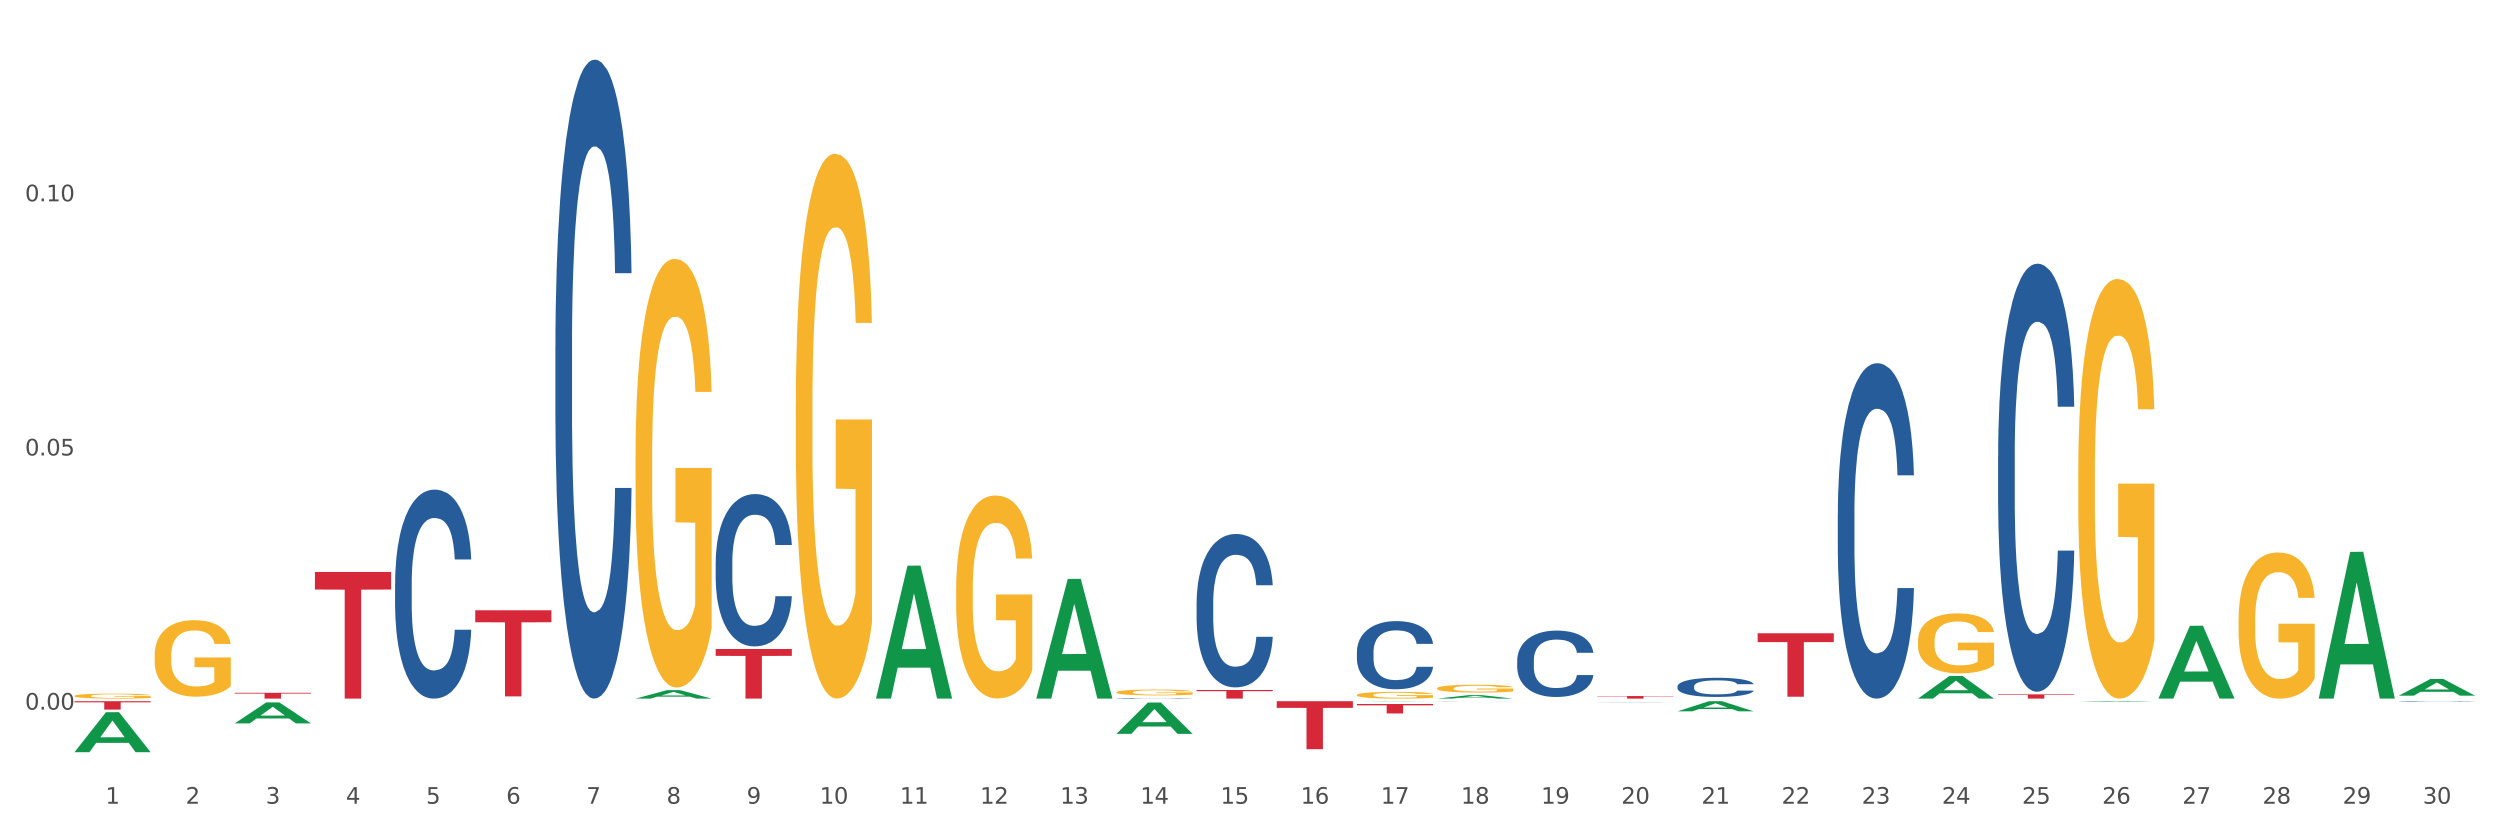 <?xml version="1.0" encoding="utf-8" standalone="no"?>
<!DOCTYPE svg PUBLIC "-//W3C//DTD SVG 1.1//EN"
  "http://www.w3.org/Graphics/SVG/1.1/DTD/svg11.dtd">
<svg xmlns:xlink="http://www.w3.org/1999/xlink" width="1080pt" height="360pt" viewBox="0 0 1080 360" xmlns="http://www.w3.org/2000/svg" version="1.1">
 <rect x="0" y="0" width="1080" height="360" fill="#333333" stroke="none"/>
 <defs>
  <style type="text/css">*{stroke-linejoin: round; stroke-linecap: butt}</style>
 </defs>
 <g id="figure_1">
  <g id="patch_1">
   <path d="M 0 360 
L 1080 360 
L 1080 0 
L 0 0 
z
" style="fill: #ffffff; stroke: #ffffff; stroke-linejoin: miter"/>
  </g>
  <g id="axes_1">
   <g id="matplotlib.axis_1">
    <g id="xtick_1">
     <g id="text_1">
      <!-- 1 -->
      <g style="fill: #4d4d4d" transform="translate(45.568 347.204) scale(0.096 -0.096)">
       <defs>
        <path id="DejaVuSans-31" d="M 794 531 
L 1825 531 
L 1825 4091 
L 703 3866 
L 703 4441 
L 1819 4666 
L 2450 4666 
L 2450 531 
L 3481 531 
L 3481 0 
L 794 0 
L 794 531 
z
" transform="scale(0.016)"/>
       </defs>
       <use xlink:href="#DejaVuSans-31"/>
      </g>
     </g>
    </g>
    <g id="xtick_2">
     <g id="text_2">
      <!-- 2 -->
      <g style="fill: #4d4d4d" transform="translate(80.193 347.204) scale(0.096 -0.096)">
       <defs>
        <path id="DejaVuSans-32" d="M 1228 531 
L 3431 531 
L 3431 0 
L 469 0 
L 469 531 
Q 828 903 1448 1529 
Q 2069 2156 2228 2338 
Q 2531 2678 2651 2914 
Q 2772 3150 2772 3378 
Q 2772 3750 2511 3984 
Q 2250 4219 1831 4219 
Q 1534 4219 1204 4116 
Q 875 4013 500 3803 
L 500 4441 
Q 881 4594 1212 4672 
Q 1544 4750 1819 4750 
Q 2544 4750 2975 4387 
Q 3406 4025 3406 3419 
Q 3406 3131 3298 2873 
Q 3191 2616 2906 2266 
Q 2828 2175 2409 1742 
Q 1991 1309 1228 531 
z
" transform="scale(0.016)"/>
       </defs>
       <use xlink:href="#DejaVuSans-32"/>
      </g>
     </g>
    </g>
    <g id="xtick_3">
     <g id="text_3">
      <!-- 3 -->
      <g style="fill: #4d4d4d" transform="translate(114.818 347.204) scale(0.096 -0.096)">
       <defs>
        <path id="DejaVuSans-33" d="M 2597 2516 
Q 3050 2419 3304 2112 
Q 3559 1806 3559 1356 
Q 3559 666 3084 287 
Q 2609 -91 1734 -91 
Q 1441 -91 1130 -33 
Q 819 25 488 141 
L 488 750 
Q 750 597 1062 519 
Q 1375 441 1716 441 
Q 2309 441 2620 675 
Q 2931 909 2931 1356 
Q 2931 1769 2642 2001 
Q 2353 2234 1838 2234 
L 1294 2234 
L 1294 2753 
L 1863 2753 
Q 2328 2753 2575 2939 
Q 2822 3125 2822 3475 
Q 2822 3834 2567 4026 
Q 2313 4219 1838 4219 
Q 1578 4219 1281 4162 
Q 984 4106 628 3988 
L 628 4550 
Q 988 4650 1302 4700 
Q 1616 4750 1894 4750 
Q 2613 4750 3031 4423 
Q 3450 4097 3450 3541 
Q 3450 3153 3228 2886 
Q 3006 2619 2597 2516 
z
" transform="scale(0.016)"/>
       </defs>
       <use xlink:href="#DejaVuSans-33"/>
      </g>
     </g>
    </g>
    <g id="xtick_4">
     <g id="text_4">
      <!-- 4 -->
      <g style="fill: #4d4d4d" transform="translate(149.444 347.204) scale(0.096 -0.096)">
       <defs>
        <path id="DejaVuSans-34" d="M 2419 4116 
L 825 1625 
L 2419 1625 
L 2419 4116 
z
M 2253 4666 
L 3047 4666 
L 3047 1625 
L 3713 1625 
L 3713 1100 
L 3047 1100 
L 3047 0 
L 2419 0 
L 2419 1100 
L 313 1100 
L 313 1709 
L 2253 4666 
z
" transform="scale(0.016)"/>
       </defs>
       <use xlink:href="#DejaVuSans-34"/>
      </g>
     </g>
    </g>
    <g id="xtick_5">
     <g id="text_5">
      <!-- 5 -->
      <g style="fill: #4d4d4d" transform="translate(184.069 347.204) scale(0.096 -0.096)">
       <defs>
        <path id="DejaVuSans-35" d="M 691 4666 
L 3169 4666 
L 3169 4134 
L 1269 4134 
L 1269 2991 
Q 1406 3038 1543 3061 
Q 1681 3084 1819 3084 
Q 2600 3084 3056 2656 
Q 3513 2228 3513 1497 
Q 3513 744 3044 326 
Q 2575 -91 1722 -91 
Q 1428 -91 1123 -41 
Q 819 9 494 109 
L 494 744 
Q 775 591 1075 516 
Q 1375 441 1709 441 
Q 2250 441 2565 725 
Q 2881 1009 2881 1497 
Q 2881 1984 2565 2268 
Q 2250 2553 1709 2553 
Q 1456 2553 1204 2497 
Q 953 2441 691 2322 
L 691 4666 
z
" transform="scale(0.016)"/>
       </defs>
       <use xlink:href="#DejaVuSans-35"/>
      </g>
     </g>
    </g>
    <g id="xtick_6">
     <g id="text_6">
      <!-- 6 -->
      <g style="fill: #4d4d4d" transform="translate(218.694 347.204) scale(0.096 -0.096)">
       <defs>
        <path id="DejaVuSans-36" d="M 2113 2584 
Q 1688 2584 1439 2293 
Q 1191 2003 1191 1497 
Q 1191 994 1439 701 
Q 1688 409 2113 409 
Q 2538 409 2786 701 
Q 3034 994 3034 1497 
Q 3034 2003 2786 2293 
Q 2538 2584 2113 2584 
z
M 3366 4563 
L 3366 3988 
Q 3128 4100 2886 4159 
Q 2644 4219 2406 4219 
Q 1781 4219 1451 3797 
Q 1122 3375 1075 2522 
Q 1259 2794 1537 2939 
Q 1816 3084 2150 3084 
Q 2853 3084 3261 2657 
Q 3669 2231 3669 1497 
Q 3669 778 3244 343 
Q 2819 -91 2113 -91 
Q 1303 -91 875 529 
Q 447 1150 447 2328 
Q 447 3434 972 4092 
Q 1497 4750 2381 4750 
Q 2619 4750 2861 4703 
Q 3103 4656 3366 4563 
z
" transform="scale(0.016)"/>
       </defs>
       <use xlink:href="#DejaVuSans-36"/>
      </g>
     </g>
    </g>
    <g id="xtick_7">
     <g id="text_7">
      <!-- 7 -->
      <g style="fill: #4d4d4d" transform="translate(253.319 347.204) scale(0.096 -0.096)">
       <defs>
        <path id="DejaVuSans-37" d="M 525 4666 
L 3525 4666 
L 3525 4397 
L 1831 0 
L 1172 0 
L 2766 4134 
L 525 4134 
L 525 4666 
z
" transform="scale(0.016)"/>
       </defs>
       <use xlink:href="#DejaVuSans-37"/>
      </g>
     </g>
    </g>
    <g id="xtick_8">
     <g id="text_8">
      <!-- 8 -->
      <g style="fill: #4d4d4d" transform="translate(287.944 347.204) scale(0.096 -0.096)">
       <defs>
        <path id="DejaVuSans-38" d="M 2034 2216 
Q 1584 2216 1326 1975 
Q 1069 1734 1069 1313 
Q 1069 891 1326 650 
Q 1584 409 2034 409 
Q 2484 409 2743 651 
Q 3003 894 3003 1313 
Q 3003 1734 2745 1975 
Q 2488 2216 2034 2216 
z
M 1403 2484 
Q 997 2584 770 2862 
Q 544 3141 544 3541 
Q 544 4100 942 4425 
Q 1341 4750 2034 4750 
Q 2731 4750 3128 4425 
Q 3525 4100 3525 3541 
Q 3525 3141 3298 2862 
Q 3072 2584 2669 2484 
Q 3125 2378 3379 2068 
Q 3634 1759 3634 1313 
Q 3634 634 3220 271 
Q 2806 -91 2034 -91 
Q 1263 -91 848 271 
Q 434 634 434 1313 
Q 434 1759 690 2068 
Q 947 2378 1403 2484 
z
M 1172 3481 
Q 1172 3119 1398 2916 
Q 1625 2713 2034 2713 
Q 2441 2713 2670 2916 
Q 2900 3119 2900 3481 
Q 2900 3844 2670 4047 
Q 2441 4250 2034 4250 
Q 1625 4250 1398 4047 
Q 1172 3844 1172 3481 
z
" transform="scale(0.016)"/>
       </defs>
       <use xlink:href="#DejaVuSans-38"/>
      </g>
     </g>
    </g>
    <g id="xtick_9">
     <g id="text_9">
      <!-- 9 -->
      <g style="fill: #4d4d4d" transform="translate(322.57 347.204) scale(0.096 -0.096)">
       <defs>
        <path id="DejaVuSans-39" d="M 703 97 
L 703 672 
Q 941 559 1184 500 
Q 1428 441 1663 441 
Q 2288 441 2617 861 
Q 2947 1281 2994 2138 
Q 2813 1869 2534 1725 
Q 2256 1581 1919 1581 
Q 1219 1581 811 2004 
Q 403 2428 403 3163 
Q 403 3881 828 4315 
Q 1253 4750 1959 4750 
Q 2769 4750 3195 4129 
Q 3622 3509 3622 2328 
Q 3622 1225 3098 567 
Q 2575 -91 1691 -91 
Q 1453 -91 1209 -44 
Q 966 3 703 97 
z
M 1959 2075 
Q 2384 2075 2632 2365 
Q 2881 2656 2881 3163 
Q 2881 3666 2632 3958 
Q 2384 4250 1959 4250 
Q 1534 4250 1286 3958 
Q 1038 3666 1038 3163 
Q 1038 2656 1286 2365 
Q 1534 2075 1959 2075 
z
" transform="scale(0.016)"/>
       </defs>
       <use xlink:href="#DejaVuSans-39"/>
      </g>
     </g>
    </g>
    <g id="xtick_10">
     <g id="text_10">
      <!-- 10 -->
      <g style="fill: #4d4d4d" transform="translate(354.141 347.204) scale(0.096 -0.096)">
       <defs>
        <path id="DejaVuSans-30" d="M 2034 4250 
Q 1547 4250 1301 3770 
Q 1056 3291 1056 2328 
Q 1056 1369 1301 889 
Q 1547 409 2034 409 
Q 2525 409 2770 889 
Q 3016 1369 3016 2328 
Q 3016 3291 2770 3770 
Q 2525 4250 2034 4250 
z
M 2034 4750 
Q 2819 4750 3233 4129 
Q 3647 3509 3647 2328 
Q 3647 1150 3233 529 
Q 2819 -91 2034 -91 
Q 1250 -91 836 529 
Q 422 1150 422 2328 
Q 422 3509 836 4129 
Q 1250 4750 2034 4750 
z
" transform="scale(0.016)"/>
       </defs>
       <use xlink:href="#DejaVuSans-31"/>
       <use xlink:href="#DejaVuSans-30" transform="translate(63.623 0)"/>
      </g>
     </g>
    </g>
    <g id="xtick_11">
     <g id="text_11">
      <!-- 11 -->
      <g style="fill: #4d4d4d" transform="translate(388.766 347.204) scale(0.096 -0.096)">
       <use xlink:href="#DejaVuSans-31"/>
       <use xlink:href="#DejaVuSans-31" transform="translate(63.623 0)"/>
      </g>
     </g>
    </g>
    <g id="xtick_12">
     <g id="text_12">
      <!-- 12 -->
      <g style="fill: #4d4d4d" transform="translate(423.391 347.204) scale(0.096 -0.096)">
       <use xlink:href="#DejaVuSans-31"/>
       <use xlink:href="#DejaVuSans-32" transform="translate(63.623 0)"/>
      </g>
     </g>
    </g>
    <g id="xtick_13">
     <g id="text_13">
      <!-- 13 -->
      <g style="fill: #4d4d4d" transform="translate(458.016 347.204) scale(0.096 -0.096)">
       <use xlink:href="#DejaVuSans-31"/>
       <use xlink:href="#DejaVuSans-33" transform="translate(63.623 0)"/>
      </g>
     </g>
    </g>
    <g id="xtick_14">
     <g id="text_14">
      <!-- 14 -->
      <g style="fill: #4d4d4d" transform="translate(492.642 347.204) scale(0.096 -0.096)">
       <use xlink:href="#DejaVuSans-31"/>
       <use xlink:href="#DejaVuSans-34" transform="translate(63.623 0)"/>
      </g>
     </g>
    </g>
    <g id="xtick_15">
     <g id="text_15">
      <!-- 15 -->
      <g style="fill: #4d4d4d" transform="translate(527.267 347.204) scale(0.096 -0.096)">
       <use xlink:href="#DejaVuSans-31"/>
       <use xlink:href="#DejaVuSans-35" transform="translate(63.623 0)"/>
      </g>
     </g>
    </g>
    <g id="xtick_16">
     <g id="text_16">
      <!-- 16 -->
      <g style="fill: #4d4d4d" transform="translate(561.892 347.204) scale(0.096 -0.096)">
       <use xlink:href="#DejaVuSans-31"/>
       <use xlink:href="#DejaVuSans-36" transform="translate(63.623 0)"/>
      </g>
     </g>
    </g>
    <g id="xtick_17">
     <g id="text_17">
      <!-- 17 -->
      <g style="fill: #4d4d4d" transform="translate(596.517 347.204) scale(0.096 -0.096)">
       <use xlink:href="#DejaVuSans-31"/>
       <use xlink:href="#DejaVuSans-37" transform="translate(63.623 0)"/>
      </g>
     </g>
    </g>
    <g id="xtick_18">
     <g id="text_18">
      <!-- 18 -->
      <g style="fill: #4d4d4d" transform="translate(631.143 347.204) scale(0.096 -0.096)">
       <use xlink:href="#DejaVuSans-31"/>
       <use xlink:href="#DejaVuSans-38" transform="translate(63.623 0)"/>
      </g>
     </g>
    </g>
    <g id="xtick_19">
     <g id="text_19">
      <!-- 19 -->
      <g style="fill: #4d4d4d" transform="translate(665.768 347.204) scale(0.096 -0.096)">
       <use xlink:href="#DejaVuSans-31"/>
       <use xlink:href="#DejaVuSans-39" transform="translate(63.623 0)"/>
      </g>
     </g>
    </g>
    <g id="xtick_20">
     <g id="text_20">
      <!-- 20 -->
      <g style="fill: #4d4d4d" transform="translate(700.393 347.204) scale(0.096 -0.096)">
       <use xlink:href="#DejaVuSans-32"/>
       <use xlink:href="#DejaVuSans-30" transform="translate(63.623 0)"/>
      </g>
     </g>
    </g>
    <g id="xtick_21">
     <g id="text_21">
      <!-- 21 -->
      <g style="fill: #4d4d4d" transform="translate(735.018 347.204) scale(0.096 -0.096)">
       <use xlink:href="#DejaVuSans-32"/>
       <use xlink:href="#DejaVuSans-31" transform="translate(63.623 0)"/>
      </g>
     </g>
    </g>
    <g id="xtick_22">
     <g id="text_22">
      <!-- 22 -->
      <g style="fill: #4d4d4d" transform="translate(769.643 347.204) scale(0.096 -0.096)">
       <use xlink:href="#DejaVuSans-32"/>
       <use xlink:href="#DejaVuSans-32" transform="translate(63.623 0)"/>
      </g>
     </g>
    </g>
    <g id="xtick_23">
     <g id="text_23">
      <!-- 23 -->
      <g style="fill: #4d4d4d" transform="translate(804.269 347.204) scale(0.096 -0.096)">
       <use xlink:href="#DejaVuSans-32"/>
       <use xlink:href="#DejaVuSans-33" transform="translate(63.623 0)"/>
      </g>
     </g>
    </g>
    <g id="xtick_24">
     <g id="text_24">
      <!-- 24 -->
      <g style="fill: #4d4d4d" transform="translate(838.894 347.204) scale(0.096 -0.096)">
       <use xlink:href="#DejaVuSans-32"/>
       <use xlink:href="#DejaVuSans-34" transform="translate(63.623 0)"/>
      </g>
     </g>
    </g>
    <g id="xtick_25">
     <g id="text_25">
      <!-- 25 -->
      <g style="fill: #4d4d4d" transform="translate(873.519 347.204) scale(0.096 -0.096)">
       <use xlink:href="#DejaVuSans-32"/>
       <use xlink:href="#DejaVuSans-35" transform="translate(63.623 0)"/>
      </g>
     </g>
    </g>
    <g id="xtick_26">
     <g id="text_26">
      <!-- 26 -->
      <g style="fill: #4d4d4d" transform="translate(908.144 347.204) scale(0.096 -0.096)">
       <use xlink:href="#DejaVuSans-32"/>
       <use xlink:href="#DejaVuSans-36" transform="translate(63.623 0)"/>
      </g>
     </g>
    </g>
    <g id="xtick_27">
     <g id="text_27">
      <!-- 27 -->
      <g style="fill: #4d4d4d" transform="translate(942.769 347.204) scale(0.096 -0.096)">
       <use xlink:href="#DejaVuSans-32"/>
       <use xlink:href="#DejaVuSans-37" transform="translate(63.623 0)"/>
      </g>
     </g>
    </g>
    <g id="xtick_28">
     <g id="text_28">
      <!-- 28 -->
      <g style="fill: #4d4d4d" transform="translate(977.395 347.204) scale(0.096 -0.096)">
       <use xlink:href="#DejaVuSans-32"/>
       <use xlink:href="#DejaVuSans-38" transform="translate(63.623 0)"/>
      </g>
     </g>
    </g>
    <g id="xtick_29">
     <g id="text_29">
      <!-- 29 -->
      <g style="fill: #4d4d4d" transform="translate(1012.02 347.204) scale(0.096 -0.096)">
       <use xlink:href="#DejaVuSans-32"/>
       <use xlink:href="#DejaVuSans-39" transform="translate(63.623 0)"/>
      </g>
     </g>
    </g>
    <g id="xtick_30">
     <g id="text_30">
      <!-- 30 -->
      <g style="fill: #4d4d4d" transform="translate(1046.645 347.204) scale(0.096 -0.096)">
       <use xlink:href="#DejaVuSans-33"/>
       <use xlink:href="#DejaVuSans-30" transform="translate(63.623 0)"/>
      </g>
     </g>
    </g>
    <g id="xtick_31"/>
    <g id="xtick_32"/>
    <g id="xtick_33"/>
    <g id="xtick_34"/>
    <g id="xtick_35"/>
    <g id="xtick_36"/>
    <g id="xtick_37"/>
    <g id="xtick_38"/>
    <g id="xtick_39"/>
    <g id="xtick_40"/>
    <g id="xtick_41"/>
    <g id="xtick_42"/>
    <g id="xtick_43"/>
    <g id="xtick_44"/>
    <g id="xtick_45"/>
    <g id="xtick_46"/>
    <g id="xtick_47"/>
    <g id="xtick_48"/>
    <g id="xtick_49"/>
    <g id="xtick_50"/>
    <g id="xtick_51"/>
    <g id="xtick_52"/>
    <g id="xtick_53"/>
    <g id="xtick_54"/>
    <g id="xtick_55"/>
    <g id="xtick_56"/>
    <g id="xtick_57"/>
    <g id="xtick_58"/>
    <g id="xtick_59"/>
   </g>
   <g id="matplotlib.axis_2">
    <g id="ytick_1">
     <g id="text_31">
      <!-- 0.00 -->
      <g style="fill: #4d4d4d" transform="translate(10.8 306.563) scale(0.096 -0.096)">
       <defs>
        <path id="DejaVuSans-2e" d="M 684 794 
L 1344 794 
L 1344 0 
L 684 0 
L 684 794 
z
" transform="scale(0.016)"/>
       </defs>
       <use xlink:href="#DejaVuSans-30"/>
       <use xlink:href="#DejaVuSans-2e" transform="translate(63.623 0)"/>
       <use xlink:href="#DejaVuSans-30" transform="translate(95.41 0)"/>
       <use xlink:href="#DejaVuSans-30" transform="translate(159.033 0)"/>
      </g>
     </g>
    </g>
    <g id="ytick_2">
     <g id="text_32">
      <!-- 0.05 -->
      <g style="fill: #4d4d4d" transform="translate(10.8 196.763) scale(0.096 -0.096)">
       <use xlink:href="#DejaVuSans-30"/>
       <use xlink:href="#DejaVuSans-2e" transform="translate(63.623 0)"/>
       <use xlink:href="#DejaVuSans-30" transform="translate(95.41 0)"/>
       <use xlink:href="#DejaVuSans-35" transform="translate(159.033 0)"/>
      </g>
     </g>
    </g>
    <g id="ytick_3">
     <g id="text_33">
      <!-- 0.10 -->
      <g style="fill: #4d4d4d" transform="translate(10.8 86.963) scale(0.096 -0.096)">
       <use xlink:href="#DejaVuSans-30"/>
       <use xlink:href="#DejaVuSans-2e" transform="translate(63.623 0)"/>
       <use xlink:href="#DejaVuSans-31" transform="translate(95.41 0)"/>
       <use xlink:href="#DejaVuSans-30" transform="translate(159.033 0)"/>
      </g>
     </g>
    </g>
    <g id="ytick_4"/>
    <g id="ytick_5"/>
    <g id="ytick_6"/>
   </g>
   <g id="PolyCollection_1">
    <path d="M 32.175 324.917 
L 32.209 324.901 
L 45.773 307.668 
L 51.403 307.652 
L 65.069 324.95 
L 58.558 324.95 
L 55.608 320.922 
L 41.602 320.922 
L 41.501 320.986 
L 38.652 324.95 
L 32.175 324.95 
L 32.175 324.917 
L 43.366 318.518 
L 53.844 318.501 
L 48.656 311.339 
L 48.588 311.306 
L 48.52 311.355 
L 43.332 318.501 
L 43.366 318.518 
L 32.175 324.917 
z
" clip-path="url(#p48dbdd3641)" style="fill: #109648"/>
    <path d="M 101.425 312.484 
L 101.459 312.475 
L 115.024 303.446 
L 120.653 303.437 
L 134.319 312.501 
L 127.808 312.501 
L 124.858 310.39 
L 110.853 310.39 
L 110.751 310.424 
L 107.902 312.501 
L 101.425 312.501 
L 101.425 312.484 
L 112.616 309.131 
L 123.095 309.122 
L 117.906 305.369 
L 117.838 305.352 
L 117.771 305.378 
L 112.582 309.122 
L 112.616 309.131 
L 101.425 312.484 
z
" clip-path="url(#p48dbdd3641)" style="fill: #109648"/>
    <path d="M 274.551 301.8 
L 274.585 301.796 
L 288.15 298.133 
L 293.779 298.13 
L 307.445 301.807 
L 300.934 301.807 
L 297.984 300.95 
L 283.979 300.95 
L 283.877 300.964 
L 281.029 301.807 
L 274.551 301.807 
L 274.551 301.8 
L 285.742 300.439 
L 296.221 300.436 
L 291.032 298.913 
L 290.965 298.907 
L 290.897 298.917 
L 285.708 300.436 
L 285.742 300.439 
L 274.551 301.8 
z
" clip-path="url(#p48dbdd3641)" style="fill: #109648"/>
    <path d="M 378.427 301.699 
L 378.461 301.645 
L 392.026 244.38 
L 397.655 244.326 
L 411.321 301.807 
L 404.81 301.807 
L 401.86 288.421 
L 387.854 288.421 
L 387.753 288.637 
L 384.904 301.807 
L 378.427 301.807 
L 378.427 301.699 
L 389.618 280.433 
L 400.096 280.379 
L 394.908 256.577 
L 394.84 256.47 
L 394.772 256.631 
L 389.584 280.379 
L 389.618 280.433 
L 378.427 301.699 
z
" clip-path="url(#p48dbdd3641)" style="fill: #109648"/>
    <path d="M 482.303 316.992 
L 482.337 316.98 
L 495.901 303.492 
L 501.53 303.48 
L 515.197 317.018 
L 508.686 317.018 
L 505.735 313.865 
L 491.73 313.865 
L 491.628 313.916 
L 488.78 317.018 
L 482.303 317.018 
L 482.303 316.992 
L 493.493 311.984 
L 503.972 311.971 
L 498.784 306.365 
L 498.716 306.34 
L 498.648 306.378 
L 493.46 311.971 
L 493.493 311.984 
L 482.303 316.992 
z
" clip-path="url(#p48dbdd3641)" style="fill: #109648"/>
    <path d="M 447.678 301.709 
L 447.711 301.661 
L 461.276 250.1 
L 466.905 250.051 
L 480.571 301.807 
L 474.06 301.807 
L 471.11 289.755 
L 457.105 289.755 
L 457.003 289.949 
L 454.155 301.807 
L 447.678 301.807 
L 447.678 301.709 
L 458.868 282.562 
L 469.347 282.514 
L 464.158 261.083 
L 464.091 260.985 
L 464.023 261.131 
L 458.834 282.514 
L 458.868 282.562 
L 447.678 301.709 
z
" clip-path="url(#p48dbdd3641)" style="fill: #109648"/>
    <path d="M 551.553 302.915 
L 584.447 302.915 
L 584.447 305.797 
L 571.508 305.816 
L 571.508 323.651 
L 564.415 323.651 
L 564.415 305.816 
L 551.553 305.797 
L 551.553 302.935 
L 551.553 302.915 
z
" clip-path="url(#p48dbdd3641)" style="fill: #d62839"/>
    <path d="M 586.178 304.124 
L 619.072 304.124 
L 619.072 304.694 
L 606.133 304.698 
L 606.133 308.229 
L 599.04 308.229 
L 599.04 304.698 
L 586.178 304.694 
L 586.178 304.128 
L 586.178 304.124 
z
" clip-path="url(#p48dbdd3641)" style="fill: #d62839"/>
    <path d="M 690.054 300.686 
L 722.948 300.686 
L 722.948 300.842 
L 710.009 300.843 
L 710.009 301.807 
L 702.915 301.807 
L 702.915 300.843 
L 690.054 300.842 
L 690.054 300.687 
L 690.054 300.686 
z
" clip-path="url(#p48dbdd3641)" style="fill: #d62839"/>
    <path d="M 759.304 273.578 
L 792.198 273.578 
L 792.198 277.388 
L 779.259 277.414 
L 779.259 300.996 
L 772.166 300.996 
L 772.166 277.414 
L 759.304 277.388 
L 759.304 273.604 
L 759.304 273.578 
z
" clip-path="url(#p48dbdd3641)" style="fill: #d62839"/>
    <path d="M 863.18 299.95 
L 896.074 299.95 
L 896.074 300.208 
L 883.135 300.21 
L 883.135 301.807 
L 876.041 301.807 
L 876.041 300.21 
L 863.18 300.208 
L 863.18 299.952 
L 863.18 299.95 
z
" clip-path="url(#p48dbdd3641)" style="fill: #d62839"/>
    <path d="M 239.926 149.792 
L 239.965 149.54 
L 239.965 142.481 
L 240.082 132.901 
L 240.509 115.254 
L 241.054 101.893 
L 241.987 86.263 
L 242.492 79.708 
L 243.153 72.398 
L 244.514 60.549 
L 246.07 50.465 
L 247.158 44.919 
L 247.975 41.39 
L 249.802 35.087 
L 250.852 32.314 
L 251.941 30.045 
L 252.874 28.533 
L 254.429 26.768 
L 255.673 26.012 
L 257.112 25.759 
L 258.317 26.012 
L 259.911 27.02 
L 262.244 30.045 
L 263.139 31.81 
L 264.344 34.835 
L 265.588 38.869 
L 266.599 42.902 
L 267.766 48.7 
L 268.971 56.263 
L 270.137 65.843 
L 270.954 74.666 
L 271.615 83.994 
L 272.198 95.339 
L 272.626 107.691 
L 272.82 118.027 
L 265.705 118.027 
L 265.51 108.7 
L 265.122 98.616 
L 264.733 91.809 
L 264.305 86.263 
L 263.644 79.961 
L 263.061 75.927 
L 262.089 71.137 
L 261.195 68.112 
L 260.456 66.347 
L 259.562 64.835 
L 257.656 63.322 
L 256.295 63.322 
L 255.44 63.826 
L 254.39 65.087 
L 253.496 66.851 
L 252.446 69.877 
L 251.63 73.154 
L 250.813 77.44 
L 250.347 80.465 
L 249.647 86.011 
L 249.18 90.549 
L 248.558 98.364 
L 248.208 103.91 
L 247.586 118.279 
L 247.314 128.868 
L 247.197 136.178 
L 247.119 144.245 
L 247.119 183.573 
L 247.353 201.22 
L 247.547 208.783 
L 247.858 217.354 
L 248.441 228.446 
L 249.297 239.286 
L 250.191 247.101 
L 250.93 251.891 
L 251.63 255.421 
L 252.33 258.194 
L 253.185 260.715 
L 253.885 262.227 
L 254.935 263.74 
L 256.179 264.496 
L 257.151 264.496 
L 259.134 263.236 
L 260.028 261.975 
L 260.884 260.211 
L 261.817 257.437 
L 262.555 254.412 
L 262.983 252.143 
L 263.683 247.354 
L 264.227 242.312 
L 264.694 236.513 
L 265.005 231.471 
L 265.355 223.908 
L 265.627 215.337 
L 265.705 210.799 
L 272.82 210.799 
L 272.665 219.875 
L 272.393 228.698 
L 271.848 240.547 
L 271.42 247.354 
L 270.759 255.673 
L 270.06 262.731 
L 269.088 270.547 
L 268.193 276.345 
L 267.26 281.387 
L 266.249 285.924 
L 264.422 292.227 
L 263.761 293.992 
L 262.361 297.017 
L 261.272 298.781 
L 259.678 300.546 
L 258.045 301.555 
L 256.334 301.807 
L 254.818 301.302 
L 253.146 299.79 
L 252.096 298.277 
L 250.93 296.008 
L 249.569 292.479 
L 248.286 288.193 
L 247.08 283.151 
L 245.953 277.353 
L 244.903 270.799 
L 243.542 259.958 
L 242.531 249.37 
L 241.793 239.538 
L 241.287 231.219 
L 240.782 220.631 
L 240.509 213.32 
L 240.082 195.673 
L 239.926 179.287 
L 239.926 149.792 
z
" clip-path="url(#p48dbdd3641)" style="fill: #255c99"/>
    <path d="M 170.676 252.083 
L 170.715 252 
L 170.715 249.691 
L 170.831 246.558 
L 171.259 240.785 
L 171.803 236.415 
L 172.737 231.302 
L 173.242 229.158 
L 173.903 226.767 
L 175.264 222.891 
L 176.819 219.593 
L 177.908 217.779 
L 178.724 216.624 
L 180.552 214.563 
L 181.602 213.656 
L 182.69 212.913 
L 183.623 212.419 
L 185.179 211.841 
L 186.423 211.594 
L 187.862 211.512 
L 189.067 211.594 
L 190.661 211.924 
L 192.994 212.913 
L 193.888 213.491 
L 195.094 214.48 
L 196.338 215.8 
L 197.349 217.119 
L 198.515 219.016 
L 199.72 221.489 
L 200.887 224.623 
L 201.703 227.509 
L 202.364 230.56 
L 202.948 234.271 
L 203.375 238.311 
L 203.57 241.692 
L 196.454 241.692 
L 196.26 238.641 
L 195.871 235.343 
L 195.482 233.116 
L 195.055 231.302 
L 194.394 229.241 
L 193.81 227.921 
L 192.838 226.355 
L 191.944 225.365 
L 191.205 224.788 
L 190.311 224.293 
L 188.406 223.798 
L 187.045 223.798 
L 186.19 223.963 
L 185.14 224.376 
L 184.246 224.953 
L 183.196 225.942 
L 182.379 227.014 
L 181.563 228.416 
L 181.096 229.406 
L 180.396 231.22 
L 179.93 232.704 
L 179.308 235.26 
L 178.958 237.075 
L 178.336 241.775 
L 178.063 245.238 
L 177.947 247.63 
L 177.869 250.268 
L 177.869 263.132 
L 178.102 268.905 
L 178.297 271.378 
L 178.608 274.182 
L 179.191 277.81 
L 180.046 281.356 
L 180.941 283.913 
L 181.679 285.479 
L 182.379 286.634 
L 183.079 287.541 
L 183.935 288.365 
L 184.634 288.86 
L 185.684 289.355 
L 186.928 289.602 
L 187.9 289.602 
L 189.883 289.19 
L 190.778 288.778 
L 191.633 288.201 
L 192.566 287.293 
L 193.305 286.304 
L 193.733 285.562 
L 194.433 283.995 
L 194.977 282.346 
L 195.444 280.449 
L 195.755 278.8 
L 196.104 276.326 
L 196.377 273.522 
L 196.454 272.038 
L 203.57 272.038 
L 203.414 275.007 
L 203.142 277.893 
L 202.598 281.769 
L 202.17 283.995 
L 201.509 286.716 
L 200.809 289.025 
L 199.837 291.581 
L 198.943 293.478 
L 198.01 295.127 
L 196.999 296.612 
L 195.171 298.673 
L 194.51 299.25 
L 193.111 300.24 
L 192.022 300.817 
L 190.428 301.394 
L 188.795 301.724 
L 187.084 301.807 
L 185.568 301.642 
L 183.896 301.147 
L 182.846 300.652 
L 181.679 299.91 
L 180.319 298.756 
L 179.035 297.354 
L 177.83 295.705 
L 176.703 293.808 
L 175.653 291.664 
L 174.292 288.118 
L 173.281 284.655 
L 172.542 281.439 
L 172.037 278.717 
L 171.531 275.254 
L 171.259 272.863 
L 170.831 267.09 
L 170.676 261.73 
L 170.676 252.083 
z
" clip-path="url(#p48dbdd3641)" style="fill: #255c99"/>
    <path d="M 586.178 303.015 
L 586.212 303.015 
L 599.777 302.915 
L 605.406 302.915 
L 619.072 303.015 
L 612.561 303.015 
L 609.611 302.992 
L 595.606 302.992 
L 595.504 302.992 
L 592.655 303.015 
L 586.178 303.015 
L 586.178 303.015 
L 597.369 302.978 
L 607.848 302.978 
L 602.659 302.937 
L 602.591 302.936 
L 602.524 302.937 
L 597.335 302.978 
L 597.369 302.978 
L 586.178 303.015 
z
" clip-path="url(#p48dbdd3641)" style="fill: #109648"/>
    <path d="M 1001.681 301.688 
L 1001.715 301.628 
L 1015.279 238.415 
L 1020.909 238.356 
L 1034.575 301.807 
L 1028.064 301.807 
L 1025.114 287.031 
L 1011.108 287.031 
L 1011.006 287.27 
L 1008.158 301.807 
L 1001.681 301.807 
L 1001.681 301.688 
L 1012.872 278.214 
L 1023.35 278.154 
L 1018.162 251.88 
L 1018.094 251.761 
L 1018.026 251.94 
L 1012.838 278.154 
L 1012.872 278.214 
L 1001.681 301.688 
z
" clip-path="url(#p48dbdd3641)" style="fill: #109648"/>
    <path d="M 1036.306 300.514 
L 1036.34 300.507 
L 1049.904 293.327 
L 1055.534 293.32 
L 1069.2 300.527 
L 1062.689 300.527 
L 1059.739 298.849 
L 1045.733 298.849 
L 1045.632 298.876 
L 1042.783 300.527 
L 1036.306 300.527 
L 1036.306 300.514 
L 1047.497 297.847 
L 1057.975 297.841 
L 1052.787 294.856 
L 1052.719 294.842 
L 1052.651 294.863 
L 1047.463 297.841 
L 1047.497 297.847 
L 1036.306 300.514 
z
" clip-path="url(#p48dbdd3641)" style="fill: #109648"/>
    <path d="M 620.804 301.804 
L 620.837 301.802 
L 634.402 300.295 
L 640.031 300.294 
L 653.697 301.807 
L 647.187 301.807 
L 644.236 301.454 
L 630.231 301.454 
L 630.129 301.46 
L 627.281 301.807 
L 620.804 301.807 
L 620.804 301.804 
L 631.994 301.244 
L 642.473 301.243 
L 637.284 300.616 
L 637.217 300.613 
L 637.149 300.618 
L 631.96 301.243 
L 631.994 301.244 
L 620.804 301.804 
z
" clip-path="url(#p48dbdd3641)" style="fill: #109648"/>
    <path d="M 724.679 307.285 
L 724.713 307.281 
L 738.278 302.919 
L 743.907 302.915 
L 757.573 307.294 
L 751.062 307.294 
L 748.112 306.274 
L 734.107 306.274 
L 734.005 306.291 
L 731.156 307.294 
L 724.679 307.294 
L 724.679 307.285 
L 735.87 305.666 
L 746.348 305.662 
L 741.16 303.849 
L 741.092 303.84 
L 741.024 303.853 
L 735.836 305.662 
L 735.87 305.666 
L 724.679 307.285 
z
" clip-path="url(#p48dbdd3641)" style="fill: #109648"/>
    <path d="M 828.555 301.788 
L 828.589 301.779 
L 842.153 292.018 
L 847.782 292.009 
L 861.449 301.807 
L 854.938 301.807 
L 851.987 299.525 
L 837.982 299.525 
L 837.88 299.562 
L 835.032 301.807 
L 828.555 301.807 
L 828.555 301.788 
L 839.746 298.163 
L 850.224 298.154 
L 845.036 294.097 
L 844.968 294.079 
L 844.9 294.106 
L 839.712 298.154 
L 839.746 298.163 
L 828.555 301.788 
z
" clip-path="url(#p48dbdd3641)" style="fill: #109648"/>
    <path d="M 897.805 303.243 
L 897.839 303.243 
L 911.404 302.916 
L 917.033 302.915 
L 930.699 303.244 
L 924.188 303.244 
L 921.238 303.167 
L 907.233 303.167 
L 907.131 303.168 
L 904.282 303.244 
L 897.805 303.244 
L 897.805 303.243 
L 908.996 303.122 
L 919.475 303.121 
L 914.286 302.985 
L 914.218 302.985 
L 914.15 302.986 
L 908.962 303.121 
L 908.996 303.122 
L 897.805 303.243 
z
" clip-path="url(#p48dbdd3641)" style="fill: #109648"/>
    <path d="M 932.43 301.748 
L 932.464 301.718 
L 946.029 270.342 
L 951.658 270.313 
L 965.324 301.807 
L 958.813 301.807 
L 955.863 294.473 
L 941.858 294.473 
L 941.756 294.591 
L 938.907 301.807 
L 932.43 301.807 
L 932.43 301.748 
L 943.621 290.096 
L 954.1 290.067 
L 948.911 277.026 
L 948.843 276.966 
L 948.776 277.055 
L 943.587 290.067 
L 943.621 290.096 
L 932.43 301.748 
z
" clip-path="url(#p48dbdd3641)" style="fill: #109648"/>
    <path d="M 1036.306 303.036 
L 1036.345 303.036 
L 1036.345 303.029 
L 1036.462 303.019 
L 1036.889 303.002 
L 1037.434 302.989 
L 1038.367 302.974 
L 1038.872 302.968 
L 1039.533 302.961 
L 1040.894 302.949 
L 1042.449 302.939 
L 1043.538 302.934 
L 1044.355 302.93 
L 1046.182 302.924 
L 1047.232 302.922 
L 1048.321 302.919 
L 1049.254 302.918 
L 1050.809 302.916 
L 1052.053 302.916 
L 1053.492 302.915 
L 1054.697 302.916 
L 1056.291 302.917 
L 1058.624 302.919 
L 1059.518 302.921 
L 1060.724 302.924 
L 1061.968 302.928 
L 1062.979 302.932 
L 1064.145 302.938 
L 1065.351 302.945 
L 1066.517 302.954 
L 1067.334 302.963 
L 1067.995 302.972 
L 1068.578 302.983 
L 1069.006 302.995 
L 1069.2 303.005 
L 1062.085 303.005 
L 1061.89 302.996 
L 1061.501 302.986 
L 1061.113 302.979 
L 1060.685 302.974 
L 1060.024 302.968 
L 1059.441 302.964 
L 1058.469 302.959 
L 1057.574 302.956 
L 1056.836 302.955 
L 1055.941 302.953 
L 1054.036 302.952 
L 1052.675 302.952 
L 1051.82 302.952 
L 1050.77 302.954 
L 1049.876 302.955 
L 1048.826 302.958 
L 1048.009 302.961 
L 1047.193 302.966 
L 1046.726 302.968 
L 1046.026 302.974 
L 1045.56 302.978 
L 1044.938 302.986 
L 1044.588 302.991 
L 1043.966 303.005 
L 1043.694 303.016 
L 1043.577 303.023 
L 1043.499 303.03 
L 1043.499 303.069 
L 1043.732 303.086 
L 1043.927 303.093 
L 1044.238 303.102 
L 1044.821 303.112 
L 1045.677 303.123 
L 1046.571 303.13 
L 1047.31 303.135 
L 1048.009 303.139 
L 1048.709 303.141 
L 1049.565 303.144 
L 1050.265 303.145 
L 1051.314 303.147 
L 1052.559 303.147 
L 1053.531 303.147 
L 1055.514 303.146 
L 1056.408 303.145 
L 1057.263 303.143 
L 1058.196 303.141 
L 1058.935 303.138 
L 1059.363 303.135 
L 1060.063 303.131 
L 1060.607 303.126 
L 1061.074 303.12 
L 1061.385 303.115 
L 1061.735 303.108 
L 1062.007 303.1 
L 1062.085 303.095 
L 1069.2 303.095 
L 1069.044 303.104 
L 1068.772 303.113 
L 1068.228 303.124 
L 1067.8 303.131 
L 1067.139 303.139 
L 1066.439 303.146 
L 1065.467 303.153 
L 1064.573 303.159 
L 1063.64 303.164 
L 1062.629 303.168 
L 1060.802 303.174 
L 1060.141 303.176 
L 1058.741 303.179 
L 1057.652 303.181 
L 1056.058 303.182 
L 1054.425 303.183 
L 1052.714 303.184 
L 1051.198 303.183 
L 1049.526 303.182 
L 1048.476 303.18 
L 1047.31 303.178 
L 1045.949 303.175 
L 1044.666 303.17 
L 1043.46 303.166 
L 1042.333 303.16 
L 1041.283 303.154 
L 1039.922 303.143 
L 1038.911 303.133 
L 1038.172 303.123 
L 1037.667 303.115 
L 1037.161 303.105 
L 1036.889 303.098 
L 1036.462 303.08 
L 1036.306 303.065 
L 1036.306 303.036 
z
" clip-path="url(#p48dbdd3641)" style="fill: #255c99"/>
    <path d="M 863.18 197.003 
L 863.219 196.834 
L 863.219 192.105 
L 863.336 185.687 
L 863.763 173.865 
L 864.308 164.914 
L 865.241 154.443 
L 865.746 150.052 
L 866.407 145.155 
L 867.768 137.217 
L 869.323 130.461 
L 870.412 126.746 
L 871.229 124.381 
L 873.056 120.159 
L 874.106 118.302 
L 875.194 116.782 
L 876.128 115.768 
L 877.683 114.586 
L 878.927 114.079 
L 880.366 113.91 
L 881.571 114.079 
L 883.165 114.755 
L 885.498 116.782 
L 886.392 117.964 
L 887.598 119.99 
L 888.842 122.693 
L 889.853 125.395 
L 891.019 129.279 
L 892.225 134.346 
L 893.391 140.763 
L 894.208 146.675 
L 894.869 152.923 
L 895.452 160.523 
L 895.88 168.799 
L 896.074 175.723 
L 888.959 175.723 
L 888.764 169.474 
L 888.375 162.719 
L 887.987 158.159 
L 887.559 154.443 
L 886.898 150.221 
L 886.315 147.519 
L 885.343 144.31 
L 884.448 142.283 
L 883.71 141.101 
L 882.815 140.088 
L 880.91 139.075 
L 879.549 139.075 
L 878.694 139.412 
L 877.644 140.257 
L 876.75 141.439 
L 875.7 143.466 
L 874.883 145.661 
L 874.067 148.532 
L 873.6 150.559 
L 872.9 154.274 
L 872.434 157.314 
L 871.812 162.55 
L 871.462 166.265 
L 870.84 175.892 
L 870.568 182.985 
L 870.451 187.883 
L 870.373 193.287 
L 870.373 219.634 
L 870.606 231.456 
L 870.801 236.522 
L 871.112 242.265 
L 871.695 249.696 
L 872.551 256.958 
L 873.445 262.193 
L 874.184 265.402 
L 874.883 267.766 
L 875.583 269.624 
L 876.439 271.313 
L 877.139 272.326 
L 878.188 273.34 
L 879.433 273.846 
L 880.405 273.846 
L 882.388 273.002 
L 883.282 272.157 
L 884.137 270.975 
L 885.07 269.118 
L 885.809 267.091 
L 886.237 265.571 
L 886.937 262.362 
L 887.481 258.984 
L 887.948 255.1 
L 888.259 251.722 
L 888.609 246.656 
L 888.881 240.913 
L 888.959 237.873 
L 896.074 237.873 
L 895.918 243.953 
L 895.646 249.864 
L 895.102 257.802 
L 894.674 262.362 
L 894.013 267.935 
L 893.313 272.664 
L 892.341 277.9 
L 891.447 281.784 
L 890.514 285.162 
L 889.503 288.202 
L 887.676 292.424 
L 887.015 293.606 
L 885.615 295.633 
L 884.526 296.815 
L 882.932 297.997 
L 881.299 298.673 
L 879.588 298.842 
L 878.072 298.504 
L 876.4 297.491 
L 875.35 296.477 
L 874.184 294.957 
L 872.823 292.593 
L 871.54 289.722 
L 870.334 286.344 
L 869.207 282.46 
L 868.157 278.069 
L 866.796 270.806 
L 865.785 263.713 
L 865.046 257.127 
L 864.541 251.553 
L 864.035 244.46 
L 863.763 239.562 
L 863.336 227.74 
L 863.18 216.763 
L 863.18 197.003 
z
" clip-path="url(#p48dbdd3641)" style="fill: #255c99"/>
    <path d="M 793.93 222.011 
L 793.968 221.879 
L 793.968 218.174 
L 794.085 213.145 
L 794.513 203.882 
L 795.057 196.869 
L 795.99 188.664 
L 796.496 185.224 
L 797.157 181.386 
L 798.518 175.166 
L 800.073 169.873 
L 801.162 166.962 
L 801.978 165.109 
L 803.806 161.801 
L 804.855 160.345 
L 805.944 159.154 
L 806.877 158.36 
L 808.432 157.434 
L 809.677 157.037 
L 811.115 156.905 
L 812.321 157.037 
L 813.915 157.566 
L 816.248 159.154 
L 817.142 160.081 
L 818.347 161.669 
L 819.592 163.786 
L 820.602 165.903 
L 821.769 168.947 
L 822.974 172.917 
L 824.141 177.945 
L 824.957 182.577 
L 825.618 187.473 
L 826.201 193.428 
L 826.629 199.912 
L 826.824 205.338 
L 819.708 205.338 
L 819.514 200.442 
L 819.125 195.148 
L 818.736 191.575 
L 818.308 188.664 
L 817.647 185.356 
L 817.064 183.239 
L 816.092 180.724 
L 815.198 179.136 
L 814.459 178.21 
L 813.565 177.416 
L 811.66 176.622 
L 810.299 176.622 
L 809.443 176.887 
L 808.394 177.548 
L 807.499 178.475 
L 806.45 180.063 
L 805.633 181.783 
L 804.816 184.033 
L 804.35 185.621 
L 803.65 188.532 
L 803.183 190.914 
L 802.561 195.016 
L 802.211 197.927 
L 801.589 205.47 
L 801.317 211.028 
L 801.2 214.866 
L 801.123 219.1 
L 801.123 239.744 
L 801.356 249.007 
L 801.55 252.977 
L 801.861 257.476 
L 802.445 263.298 
L 803.3 268.989 
L 804.194 273.091 
L 804.933 275.605 
L 805.633 277.458 
L 806.333 278.913 
L 807.188 280.237 
L 807.888 281.031 
L 808.938 281.825 
L 810.182 282.222 
L 811.154 282.222 
L 813.137 281.56 
L 814.031 280.898 
L 814.887 279.972 
L 815.82 278.517 
L 816.559 276.929 
L 816.986 275.738 
L 817.686 273.223 
L 818.231 270.577 
L 818.697 267.533 
L 819.008 264.886 
L 819.358 260.917 
L 819.63 256.417 
L 819.708 254.035 
L 826.824 254.035 
L 826.668 258.799 
L 826.396 263.431 
L 825.851 269.65 
L 825.424 273.223 
L 824.763 277.59 
L 824.063 281.295 
L 823.091 285.398 
L 822.197 288.441 
L 821.263 291.088 
L 820.253 293.47 
L 818.425 296.778 
L 817.764 297.704 
L 816.364 299.292 
L 815.276 300.219 
L 813.682 301.145 
L 812.048 301.674 
L 810.338 301.807 
L 808.821 301.542 
L 807.149 300.748 
L 806.1 299.954 
L 804.933 298.763 
L 803.572 296.91 
L 802.289 294.661 
L 801.084 292.014 
L 799.956 288.971 
L 798.906 285.53 
L 797.546 279.84 
L 796.535 274.282 
L 795.796 269.121 
L 795.29 264.754 
L 794.785 259.196 
L 794.513 255.359 
L 794.085 246.096 
L 793.93 237.494 
L 793.93 222.011 
z
" clip-path="url(#p48dbdd3641)" style="fill: #255c99"/>
    <path d="M 724.679 296.519 
L 724.718 296.511 
L 724.718 296.3 
L 724.835 296.013 
L 725.262 295.484 
L 725.807 295.083 
L 726.74 294.615 
L 727.245 294.418 
L 727.906 294.199 
L 729.267 293.844 
L 730.822 293.542 
L 731.911 293.376 
L 732.728 293.27 
L 734.555 293.081 
L 735.605 292.998 
L 736.694 292.93 
L 737.627 292.884 
L 739.182 292.831 
L 740.426 292.809 
L 741.865 292.801 
L 743.07 292.809 
L 744.664 292.839 
L 746.997 292.93 
L 747.892 292.983 
L 749.097 293.073 
L 750.341 293.194 
L 751.352 293.315 
L 752.518 293.489 
L 753.724 293.716 
L 754.89 294.003 
L 755.707 294.267 
L 756.368 294.547 
L 756.951 294.887 
L 757.379 295.257 
L 757.573 295.567 
L 750.458 295.567 
L 750.263 295.287 
L 749.875 294.985 
L 749.486 294.781 
L 749.058 294.615 
L 748.397 294.426 
L 747.814 294.305 
L 746.842 294.161 
L 745.947 294.071 
L 745.209 294.018 
L 744.314 293.972 
L 742.409 293.927 
L 741.048 293.927 
L 740.193 293.942 
L 739.143 293.98 
L 738.249 294.033 
L 737.199 294.124 
L 736.383 294.222 
L 735.566 294.35 
L 735.099 294.441 
L 734.4 294.607 
L 733.933 294.743 
L 733.311 294.977 
L 732.961 295.144 
L 732.339 295.574 
L 732.067 295.892 
L 731.95 296.111 
L 731.872 296.353 
L 731.872 297.532 
L 732.106 298.06 
L 732.3 298.287 
L 732.611 298.544 
L 733.194 298.877 
L 734.05 299.202 
L 734.944 299.436 
L 735.683 299.579 
L 736.383 299.685 
L 737.082 299.768 
L 737.938 299.844 
L 738.638 299.889 
L 739.688 299.934 
L 740.932 299.957 
L 741.904 299.957 
L 743.887 299.919 
L 744.781 299.882 
L 745.636 299.829 
L 746.57 299.746 
L 747.308 299.655 
L 747.736 299.587 
L 748.436 299.443 
L 748.98 299.292 
L 749.447 299.118 
L 749.758 298.967 
L 750.108 298.741 
L 750.38 298.484 
L 750.458 298.348 
L 757.573 298.348 
L 757.418 298.62 
L 757.145 298.884 
L 756.601 299.239 
L 756.173 299.443 
L 755.512 299.693 
L 754.813 299.904 
L 753.84 300.139 
L 752.946 300.312 
L 752.013 300.463 
L 751.002 300.599 
L 749.175 300.788 
L 748.514 300.841 
L 747.114 300.932 
L 746.025 300.985 
L 744.431 301.038 
L 742.798 301.068 
L 741.087 301.076 
L 739.571 301.06 
L 737.899 301.015 
L 736.849 300.97 
L 735.683 300.902 
L 734.322 300.796 
L 733.039 300.667 
L 731.833 300.516 
L 730.706 300.343 
L 729.656 300.146 
L 728.295 299.821 
L 727.284 299.504 
L 726.545 299.209 
L 726.04 298.96 
L 725.535 298.642 
L 725.262 298.423 
L 724.835 297.894 
L 724.679 297.403 
L 724.679 296.519 
z
" clip-path="url(#p48dbdd3641)" style="fill: #255c99"/>
    <path d="M 690.054 303.478 
L 690.093 303.477 
L 690.093 303.476 
L 690.209 303.473 
L 690.637 303.469 
L 691.182 303.465 
L 692.115 303.461 
L 692.62 303.46 
L 693.281 303.458 
L 694.642 303.455 
L 696.197 303.452 
L 697.286 303.451 
L 698.102 303.45 
L 699.93 303.448 
L 700.98 303.448 
L 702.068 303.447 
L 703.002 303.447 
L 704.557 303.446 
L 705.801 303.446 
L 707.24 303.446 
L 708.445 303.446 
L 710.039 303.446 
L 712.372 303.447 
L 713.266 303.448 
L 714.472 303.448 
L 715.716 303.449 
L 716.727 303.45 
L 717.893 303.452 
L 719.099 303.454 
L 720.265 303.456 
L 721.082 303.458 
L 721.743 303.461 
L 722.326 303.464 
L 722.754 303.467 
L 722.948 303.469 
L 715.833 303.469 
L 715.638 303.467 
L 715.249 303.465 
L 714.861 303.463 
L 714.433 303.461 
L 713.772 303.46 
L 713.189 303.459 
L 712.217 303.458 
L 711.322 303.457 
L 710.584 303.456 
L 709.689 303.456 
L 707.784 303.456 
L 706.423 303.456 
L 705.568 303.456 
L 704.518 303.456 
L 703.624 303.456 
L 702.574 303.457 
L 701.757 303.458 
L 700.941 303.459 
L 700.474 303.46 
L 699.774 303.461 
L 699.308 303.462 
L 698.686 303.464 
L 698.336 303.466 
L 697.714 303.47 
L 697.441 303.472 
L 697.325 303.474 
L 697.247 303.476 
L 697.247 303.486 
L 697.48 303.491 
L 697.675 303.493 
L 697.986 303.495 
L 698.569 303.498 
L 699.424 303.5 
L 700.319 303.502 
L 701.057 303.504 
L 701.757 303.504 
L 702.457 303.505 
L 703.313 303.506 
L 704.013 303.506 
L 705.062 303.507 
L 706.307 303.507 
L 707.279 303.507 
L 709.262 303.506 
L 710.156 303.506 
L 711.011 303.506 
L 711.944 303.505 
L 712.683 303.504 
L 713.111 303.504 
L 713.811 303.502 
L 714.355 303.501 
L 714.822 303.5 
L 715.133 303.498 
L 715.483 303.496 
L 715.755 303.494 
L 715.833 303.493 
L 722.948 303.493 
L 722.792 303.495 
L 722.52 303.498 
L 721.976 303.501 
L 721.548 303.502 
L 720.887 303.504 
L 720.187 303.506 
L 719.215 303.508 
L 718.321 303.51 
L 717.388 303.511 
L 716.377 303.512 
L 714.549 303.514 
L 713.888 303.514 
L 712.489 303.515 
L 711.4 303.515 
L 709.806 303.516 
L 708.173 303.516 
L 706.462 303.516 
L 704.946 303.516 
L 703.274 303.516 
L 702.224 303.515 
L 701.057 303.515 
L 699.697 303.514 
L 698.414 303.513 
L 697.208 303.511 
L 696.081 303.51 
L 695.031 303.508 
L 693.67 303.506 
L 692.659 303.503 
L 691.92 303.5 
L 691.415 303.498 
L 690.909 303.496 
L 690.637 303.494 
L 690.209 303.489 
L 690.054 303.485 
L 690.054 303.478 
z
" clip-path="url(#p48dbdd3641)" style="fill: #255c99"/>
    <path d="M 655.429 285.303 
L 655.468 285.277 
L 655.468 284.543 
L 655.584 283.548 
L 656.012 281.714 
L 656.556 280.326 
L 657.489 278.702 
L 657.995 278.021 
L 658.656 277.261 
L 660.017 276.03 
L 661.572 274.982 
L 662.661 274.406 
L 663.477 274.039 
L 665.305 273.384 
L 666.355 273.096 
L 667.443 272.86 
L 668.376 272.703 
L 669.932 272.52 
L 671.176 272.441 
L 672.614 272.415 
L 673.82 272.441 
L 675.414 272.546 
L 677.747 272.86 
L 678.641 273.044 
L 679.846 273.358 
L 681.091 273.777 
L 682.102 274.196 
L 683.268 274.799 
L 684.473 275.585 
L 685.64 276.58 
L 686.456 277.497 
L 687.117 278.466 
L 687.701 279.645 
L 688.128 280.928 
L 688.323 282.002 
L 681.207 282.002 
L 681.013 281.033 
L 680.624 279.985 
L 680.235 279.278 
L 679.808 278.702 
L 679.147 278.047 
L 678.563 277.628 
L 677.591 277.13 
L 676.697 276.816 
L 675.958 276.632 
L 675.064 276.475 
L 673.159 276.318 
L 671.798 276.318 
L 670.943 276.371 
L 669.893 276.502 
L 668.998 276.685 
L 667.949 276.999 
L 667.132 277.34 
L 666.316 277.785 
L 665.849 278.099 
L 665.149 278.676 
L 664.683 279.147 
L 664.061 279.959 
L 663.711 280.535 
L 663.088 282.029 
L 662.816 283.129 
L 662.7 283.888 
L 662.622 284.727 
L 662.622 288.813 
L 662.855 290.647 
L 663.05 291.432 
L 663.361 292.323 
L 663.944 293.476 
L 664.799 294.602 
L 665.694 295.414 
L 666.432 295.912 
L 667.132 296.278 
L 667.832 296.567 
L 668.687 296.829 
L 669.387 296.986 
L 670.437 297.143 
L 671.681 297.221 
L 672.653 297.221 
L 674.636 297.09 
L 675.531 296.959 
L 676.386 296.776 
L 677.319 296.488 
L 678.058 296.174 
L 678.486 295.938 
L 679.185 295.44 
L 679.73 294.916 
L 680.196 294.314 
L 680.507 293.79 
L 680.857 293.004 
L 681.13 292.113 
L 681.207 291.642 
L 688.323 291.642 
L 688.167 292.585 
L 687.895 293.502 
L 687.351 294.733 
L 686.923 295.44 
L 686.262 296.305 
L 685.562 297.038 
L 684.59 297.85 
L 683.696 298.453 
L 682.763 298.976 
L 681.752 299.448 
L 679.924 300.103 
L 679.263 300.286 
L 677.864 300.601 
L 676.775 300.784 
L 675.181 300.967 
L 673.548 301.072 
L 671.837 301.098 
L 670.32 301.046 
L 668.649 300.889 
L 667.599 300.732 
L 666.432 300.496 
L 665.071 300.129 
L 663.788 299.684 
L 662.583 299.16 
L 661.455 298.557 
L 660.406 297.876 
L 659.045 296.75 
L 658.034 295.65 
L 657.295 294.628 
L 656.79 293.764 
L 656.284 292.664 
L 656.012 291.904 
L 655.584 290.07 
L 655.429 288.368 
L 655.429 285.303 
z
" clip-path="url(#p48dbdd3641)" style="fill: #255c99"/>
    <path d="M 620.804 302.947 
L 620.842 302.947 
L 620.842 302.945 
L 620.959 302.943 
L 621.387 302.938 
L 621.931 302.935 
L 622.864 302.931 
L 623.37 302.929 
L 624.031 302.927 
L 625.392 302.924 
L 626.947 302.922 
L 628.036 302.92 
L 628.852 302.919 
L 630.68 302.918 
L 631.729 302.917 
L 632.818 302.916 
L 633.751 302.916 
L 635.306 302.916 
L 636.551 302.915 
L 637.989 302.915 
L 639.195 302.915 
L 640.789 302.916 
L 643.122 302.916 
L 644.016 302.917 
L 645.221 302.918 
L 646.465 302.919 
L 647.476 302.92 
L 648.643 302.921 
L 649.848 302.923 
L 651.015 302.926 
L 651.831 302.928 
L 652.492 302.93 
L 653.075 302.933 
L 653.503 302.936 
L 653.697 302.939 
L 646.582 302.939 
L 646.388 302.936 
L 645.999 302.934 
L 645.61 302.932 
L 645.182 302.931 
L 644.521 302.929 
L 643.938 302.928 
L 642.966 302.927 
L 642.072 302.926 
L 641.333 302.926 
L 640.439 302.925 
L 638.534 302.925 
L 637.173 302.925 
L 636.317 302.925 
L 635.268 302.925 
L 634.373 302.926 
L 633.323 302.927 
L 632.507 302.927 
L 631.69 302.928 
L 631.224 302.929 
L 630.524 302.931 
L 630.057 302.932 
L 629.435 302.934 
L 629.085 302.935 
L 628.463 302.939 
L 628.191 302.942 
L 628.074 302.943 
L 627.997 302.945 
L 627.997 302.956 
L 628.23 302.96 
L 628.424 302.962 
L 628.735 302.964 
L 629.319 302.967 
L 630.174 302.97 
L 631.068 302.972 
L 631.807 302.973 
L 632.507 302.974 
L 633.207 302.975 
L 634.062 302.975 
L 634.762 302.976 
L 635.812 302.976 
L 637.056 302.976 
L 638.028 302.976 
L 640.011 302.976 
L 640.905 302.976 
L 641.761 302.975 
L 642.694 302.974 
L 643.433 302.974 
L 643.86 302.973 
L 644.56 302.972 
L 645.105 302.97 
L 645.571 302.969 
L 645.882 302.968 
L 646.232 302.966 
L 646.504 302.964 
L 646.582 302.962 
L 653.697 302.962 
L 653.542 302.965 
L 653.27 302.967 
L 652.725 302.97 
L 652.298 302.972 
L 651.637 302.974 
L 650.937 302.976 
L 649.965 302.978 
L 649.071 302.979 
L 648.137 302.98 
L 647.126 302.982 
L 645.299 302.983 
L 644.638 302.984 
L 643.238 302.984 
L 642.15 302.985 
L 640.555 302.985 
L 638.922 302.986 
L 637.212 302.986 
L 635.695 302.986 
L 634.023 302.985 
L 632.974 302.985 
L 631.807 302.984 
L 630.446 302.983 
L 629.163 302.982 
L 627.958 302.981 
L 626.83 302.979 
L 625.78 302.978 
L 624.42 302.975 
L 623.409 302.972 
L 622.67 302.97 
L 622.164 302.968 
L 621.659 302.965 
L 621.387 302.963 
L 620.959 302.959 
L 620.804 302.954 
L 620.804 302.947 
z
" clip-path="url(#p48dbdd3641)" style="fill: #255c99"/>
    <path d="M 586.178 281.553 
L 586.217 281.526 
L 586.217 280.773 
L 586.334 279.751 
L 586.762 277.869 
L 587.306 276.443 
L 588.239 274.776 
L 588.745 274.077 
L 589.406 273.297 
L 590.766 272.033 
L 592.322 270.957 
L 593.41 270.366 
L 594.227 269.989 
L 596.054 269.317 
L 597.104 269.021 
L 598.193 268.779 
L 599.126 268.618 
L 600.681 268.43 
L 601.925 268.349 
L 603.364 268.322 
L 604.569 268.349 
L 606.164 268.456 
L 608.496 268.779 
L 609.391 268.967 
L 610.596 269.29 
L 611.84 269.72 
L 612.851 270.151 
L 614.018 270.769 
L 615.223 271.576 
L 616.389 272.598 
L 617.206 273.539 
L 617.867 274.534 
L 618.45 275.744 
L 618.878 277.062 
L 619.072 278.164 
L 611.957 278.164 
L 611.763 277.169 
L 611.374 276.094 
L 610.985 275.368 
L 610.557 274.776 
L 609.896 274.104 
L 609.313 273.673 
L 608.341 273.163 
L 607.447 272.84 
L 606.708 272.652 
L 605.814 272.49 
L 603.908 272.329 
L 602.548 272.329 
L 601.692 272.383 
L 600.642 272.517 
L 599.748 272.705 
L 598.698 273.028 
L 597.882 273.378 
L 597.065 273.835 
L 596.599 274.158 
L 595.899 274.749 
L 595.432 275.233 
L 594.81 276.067 
L 594.46 276.658 
L 593.838 278.191 
L 593.566 279.321 
L 593.449 280.101 
L 593.371 280.961 
L 593.371 285.156 
L 593.605 287.039 
L 593.799 287.846 
L 594.11 288.76 
L 594.693 289.943 
L 595.549 291.099 
L 596.443 291.933 
L 597.182 292.444 
L 597.882 292.821 
L 598.582 293.116 
L 599.437 293.385 
L 600.137 293.547 
L 601.187 293.708 
L 602.431 293.789 
L 603.403 293.789 
L 605.386 293.654 
L 606.28 293.52 
L 607.136 293.331 
L 608.069 293.036 
L 608.808 292.713 
L 609.235 292.471 
L 609.935 291.96 
L 610.479 291.422 
L 610.946 290.804 
L 611.257 290.266 
L 611.607 289.459 
L 611.879 288.545 
L 611.957 288.061 
L 619.072 288.061 
L 618.917 289.029 
L 618.645 289.97 
L 618.1 291.234 
L 617.673 291.96 
L 617.012 292.847 
L 616.312 293.6 
L 615.34 294.434 
L 614.445 295.053 
L 613.512 295.59 
L 612.501 296.074 
L 610.674 296.747 
L 610.013 296.935 
L 608.613 297.258 
L 607.524 297.446 
L 605.93 297.634 
L 604.297 297.742 
L 602.586 297.769 
L 601.07 297.715 
L 599.398 297.553 
L 598.348 297.392 
L 597.182 297.15 
L 595.821 296.774 
L 594.538 296.316 
L 593.333 295.779 
L 592.205 295.16 
L 591.155 294.461 
L 589.794 293.305 
L 588.783 292.175 
L 588.045 291.126 
L 587.539 290.239 
L 587.034 289.109 
L 586.762 288.33 
L 586.334 286.447 
L 586.178 284.699 
L 586.178 281.553 
z
" clip-path="url(#p48dbdd3641)" style="fill: #255c99"/>
    <path d="M 516.928 260.463 
L 516.967 260.402 
L 516.967 258.708 
L 517.083 256.408 
L 517.511 252.171 
L 518.055 248.963 
L 518.989 245.21 
L 519.494 243.637 
L 520.155 241.881 
L 521.516 239.037 
L 523.071 236.616 
L 524.16 235.284 
L 524.976 234.437 
L 526.804 232.924 
L 527.854 232.258 
L 528.942 231.713 
L 529.876 231.35 
L 531.431 230.926 
L 532.675 230.745 
L 534.114 230.684 
L 535.319 230.745 
L 536.913 230.987 
L 539.246 231.713 
L 540.14 232.137 
L 541.346 232.863 
L 542.59 233.831 
L 543.601 234.8 
L 544.767 236.192 
L 545.973 238.008 
L 547.139 240.308 
L 547.956 242.426 
L 548.617 244.666 
L 549.2 247.389 
L 549.627 250.355 
L 549.822 252.837 
L 542.707 252.837 
L 542.512 250.597 
L 542.123 248.176 
L 541.734 246.542 
L 541.307 245.21 
L 540.646 243.697 
L 540.063 242.729 
L 539.091 241.579 
L 538.196 240.852 
L 537.457 240.429 
L 536.563 240.066 
L 534.658 239.702 
L 533.297 239.702 
L 532.442 239.824 
L 531.392 240.126 
L 530.498 240.55 
L 529.448 241.276 
L 528.631 242.063 
L 527.815 243.092 
L 527.348 243.818 
L 526.648 245.15 
L 526.182 246.239 
L 525.56 248.116 
L 525.21 249.447 
L 524.588 252.897 
L 524.315 255.439 
L 524.199 257.194 
L 524.121 259.131 
L 524.121 268.573 
L 524.354 272.81 
L 524.549 274.626 
L 524.86 276.684 
L 525.443 279.347 
L 526.298 281.949 
L 527.193 283.826 
L 527.931 284.976 
L 528.631 285.823 
L 529.331 286.489 
L 530.187 287.094 
L 530.886 287.457 
L 531.936 287.82 
L 533.18 288.002 
L 534.153 288.002 
L 536.135 287.699 
L 537.03 287.397 
L 537.885 286.973 
L 538.818 286.307 
L 539.557 285.581 
L 539.985 285.036 
L 540.685 283.886 
L 541.229 282.676 
L 541.696 281.284 
L 542.007 280.073 
L 542.357 278.257 
L 542.629 276.199 
L 542.707 275.11 
L 549.822 275.11 
L 549.666 277.289 
L 549.394 279.407 
L 548.85 282.252 
L 548.422 283.886 
L 547.761 285.884 
L 547.061 287.578 
L 546.089 289.455 
L 545.195 290.847 
L 544.262 292.057 
L 543.251 293.147 
L 541.423 294.66 
L 540.762 295.083 
L 539.363 295.81 
L 538.274 296.233 
L 536.68 296.657 
L 535.047 296.899 
L 533.336 296.96 
L 531.82 296.839 
L 530.148 296.475 
L 529.098 296.112 
L 527.931 295.568 
L 526.571 294.72 
L 525.287 293.691 
L 524.082 292.481 
L 522.955 291.089 
L 521.905 289.515 
L 520.544 286.912 
L 519.533 284.37 
L 518.794 282.01 
L 518.289 280.013 
L 517.783 277.47 
L 517.511 275.715 
L 517.083 271.478 
L 516.928 267.544 
L 516.928 260.463 
z
" clip-path="url(#p48dbdd3641)" style="fill: #255c99"/>
    <path d="M 482.303 301.651 
L 482.342 301.651 
L 482.342 301.644 
L 482.458 301.634 
L 482.886 301.616 
L 483.43 301.602 
L 484.363 301.586 
L 484.869 301.579 
L 485.53 301.572 
L 486.891 301.56 
L 488.446 301.55 
L 489.535 301.544 
L 490.351 301.54 
L 492.179 301.534 
L 493.228 301.531 
L 494.317 301.529 
L 495.25 301.527 
L 496.806 301.525 
L 498.05 301.525 
L 499.488 301.524 
L 500.694 301.525 
L 502.288 301.526 
L 504.621 301.529 
L 505.515 301.53 
L 506.72 301.534 
L 507.965 301.538 
L 508.976 301.542 
L 510.142 301.548 
L 511.347 301.555 
L 512.514 301.565 
L 513.33 301.574 
L 513.991 301.584 
L 514.575 301.595 
L 515.002 301.608 
L 515.197 301.619 
L 508.081 301.619 
L 507.887 301.609 
L 507.498 301.599 
L 507.109 301.592 
L 506.682 301.586 
L 506.021 301.58 
L 505.437 301.576 
L 504.465 301.571 
L 503.571 301.568 
L 502.832 301.566 
L 501.938 301.564 
L 500.033 301.563 
L 498.672 301.563 
L 497.817 301.563 
L 496.767 301.564 
L 495.872 301.566 
L 494.823 301.569 
L 494.006 301.573 
L 493.19 301.577 
L 492.723 301.58 
L 492.023 301.586 
L 491.557 301.591 
L 490.934 301.599 
L 490.585 301.604 
L 489.962 301.619 
L 489.69 301.63 
L 489.574 301.637 
L 489.496 301.645 
L 489.496 301.686 
L 489.729 301.704 
L 489.924 301.711 
L 490.235 301.72 
L 490.818 301.732 
L 491.673 301.743 
L 492.567 301.751 
L 493.306 301.756 
L 494.006 301.759 
L 494.706 301.762 
L 495.561 301.765 
L 496.261 301.766 
L 497.311 301.768 
L 498.555 301.768 
L 499.527 301.768 
L 501.51 301.767 
L 502.405 301.766 
L 503.26 301.764 
L 504.193 301.761 
L 504.932 301.758 
L 505.36 301.756 
L 506.059 301.751 
L 506.604 301.746 
L 507.07 301.74 
L 507.381 301.735 
L 507.731 301.727 
L 508.004 301.718 
L 508.081 301.714 
L 515.197 301.714 
L 515.041 301.723 
L 514.769 301.732 
L 514.225 301.744 
L 513.797 301.751 
L 513.136 301.759 
L 512.436 301.767 
L 511.464 301.775 
L 510.57 301.781 
L 509.637 301.786 
L 508.626 301.79 
L 506.798 301.797 
L 506.137 301.799 
L 504.737 301.802 
L 503.649 301.804 
L 502.055 301.805 
L 500.422 301.806 
L 498.711 301.807 
L 497.194 301.806 
L 495.523 301.805 
L 494.473 301.803 
L 493.306 301.801 
L 491.945 301.797 
L 490.662 301.793 
L 489.457 301.788 
L 488.329 301.782 
L 487.28 301.775 
L 485.919 301.764 
L 484.908 301.753 
L 484.169 301.743 
L 483.664 301.734 
L 483.158 301.724 
L 482.886 301.716 
L 482.458 301.698 
L 482.303 301.681 
L 482.303 301.651 
z
" clip-path="url(#p48dbdd3641)" style="fill: #255c99"/>
    <path d="M 309.177 243.006 
L 309.216 242.946 
L 309.216 241.263 
L 309.332 238.979 
L 309.76 234.771 
L 310.304 231.586 
L 311.237 227.859 
L 311.743 226.296 
L 312.404 224.553 
L 313.765 221.728 
L 315.32 219.324 
L 316.409 218.002 
L 317.225 217.16 
L 319.053 215.658 
L 320.102 214.996 
L 321.191 214.455 
L 322.124 214.095 
L 323.68 213.674 
L 324.924 213.494 
L 326.362 213.434 
L 327.568 213.494 
L 329.162 213.734 
L 331.495 214.455 
L 332.389 214.876 
L 333.594 215.597 
L 334.839 216.559 
L 335.85 217.521 
L 337.016 218.903 
L 338.221 220.706 
L 339.388 222.99 
L 340.204 225.094 
L 340.865 227.318 
L 341.449 230.023 
L 341.876 232.968 
L 342.071 235.432 
L 334.955 235.432 
L 334.761 233.209 
L 334.372 230.804 
L 333.983 229.181 
L 333.556 227.859 
L 332.895 226.356 
L 332.311 225.395 
L 331.339 224.253 
L 330.445 223.531 
L 329.706 223.111 
L 328.812 222.75 
L 326.907 222.389 
L 325.546 222.389 
L 324.69 222.51 
L 323.641 222.81 
L 322.746 223.231 
L 321.697 223.952 
L 320.88 224.734 
L 320.064 225.755 
L 319.597 226.477 
L 318.897 227.799 
L 318.431 228.881 
L 317.808 230.744 
L 317.458 232.067 
L 316.836 235.493 
L 316.564 238.017 
L 316.448 239.76 
L 316.37 241.683 
L 316.37 251.06 
L 316.603 255.267 
L 316.797 257.071 
L 317.109 259.114 
L 317.692 261.759 
L 318.547 264.344 
L 319.441 266.207 
L 320.18 267.349 
L 320.88 268.19 
L 321.58 268.851 
L 322.435 269.453 
L 323.135 269.813 
L 324.185 270.174 
L 325.429 270.354 
L 326.401 270.354 
L 328.384 270.054 
L 329.279 269.753 
L 330.134 269.332 
L 331.067 268.671 
L 331.806 267.95 
L 332.234 267.409 
L 332.933 266.267 
L 333.478 265.065 
L 333.944 263.682 
L 334.255 262.48 
L 334.605 260.677 
L 334.877 258.633 
L 334.955 257.552 
L 342.071 257.552 
L 341.915 259.715 
L 341.643 261.819 
L 341.099 264.644 
L 340.671 266.267 
L 340.01 268.25 
L 339.31 269.933 
L 338.338 271.797 
L 337.444 273.179 
L 336.511 274.381 
L 335.5 275.463 
L 333.672 276.966 
L 333.011 277.387 
L 331.611 278.108 
L 330.523 278.529 
L 328.929 278.949 
L 327.296 279.19 
L 325.585 279.25 
L 324.068 279.13 
L 322.396 278.769 
L 321.347 278.408 
L 320.18 277.867 
L 318.819 277.026 
L 317.536 276.004 
L 316.331 274.802 
L 315.203 273.42 
L 314.154 271.857 
L 312.793 269.272 
L 311.782 266.748 
L 311.043 264.404 
L 310.538 262.42 
L 310.032 259.896 
L 309.76 258.153 
L 309.332 253.945 
L 309.177 250.038 
L 309.177 243.006 
z
" clip-path="url(#p48dbdd3641)" style="fill: #255c99"/>
    <path d="M 32.175 302.915 
L 65.069 302.915 
L 65.069 303.419 
L 52.13 303.423 
L 52.13 306.543 
L 45.036 306.543 
L 45.036 303.423 
L 32.175 303.419 
L 32.175 302.919 
L 32.175 302.915 
z
" clip-path="url(#p48dbdd3641)" style="fill: #d62839"/>
    <path d="M 101.425 299.281 
L 134.319 299.281 
L 134.319 299.632 
L 121.38 299.634 
L 121.38 301.807 
L 114.287 301.807 
L 114.287 299.634 
L 101.425 299.632 
L 101.425 299.283 
L 101.425 299.281 
z
" clip-path="url(#p48dbdd3641)" style="fill: #d62839"/>
    <path d="M 136.051 247.074 
L 168.945 247.074 
L 168.945 254.68 
L 156.005 254.732 
L 156.005 301.807 
L 148.912 301.807 
L 148.912 254.732 
L 136.051 254.68 
L 136.051 247.126 
L 136.051 247.074 
z
" clip-path="url(#p48dbdd3641)" style="fill: #d62839"/>
    <path d="M 205.301 263.647 
L 238.195 263.647 
L 238.195 268.816 
L 225.256 268.851 
L 225.256 300.843 
L 218.162 300.843 
L 218.162 268.851 
L 205.301 268.816 
L 205.301 263.682 
L 205.301 263.647 
z
" clip-path="url(#p48dbdd3641)" style="fill: #d62839"/>
    <path d="M 309.177 280.358 
L 342.071 280.358 
L 342.071 283.339 
L 329.131 283.359 
L 329.131 301.807 
L 322.038 301.807 
L 322.038 283.359 
L 309.177 283.339 
L 309.177 280.379 
L 309.177 280.358 
z
" clip-path="url(#p48dbdd3641)" style="fill: #d62839"/>
    <path d="M 516.928 298.068 
L 549.822 298.068 
L 549.822 298.588 
L 536.883 298.591 
L 536.883 301.807 
L 529.789 301.807 
L 529.789 298.591 
L 516.928 298.588 
L 516.928 298.072 
L 516.928 298.068 
z
" clip-path="url(#p48dbdd3641)" style="fill: #d62839"/>
    <path d="M 897.805 204.286 
L 897.844 204.12 
L 897.844 198.16 
L 897.922 193.027 
L 898.31 180.609 
L 898.893 170.344 
L 899.32 164.88 
L 899.747 160.41 
L 900.252 155.94 
L 900.873 151.304 
L 901.999 144.515 
L 902.699 141.038 
L 903.553 137.396 
L 905.106 132.097 
L 906.233 129.117 
L 907.398 126.634 
L 909.301 123.653 
L 910.543 122.329 
L 911.864 121.335 
L 913.456 120.673 
L 914.66 120.508 
L 917.301 121.004 
L 919.553 122.494 
L 920.641 123.653 
L 922.039 125.64 
L 922.777 126.965 
L 923.981 129.614 
L 925.223 133.091 
L 926.078 136.071 
L 927.359 141.701 
L 928.33 147.33 
L 929.223 154.284 
L 929.689 159.085 
L 930.039 163.556 
L 930.35 168.688 
L 930.66 176.801 
L 923.67 176.801 
L 923.398 171.006 
L 922.971 165.543 
L 922.349 160.244 
L 921.806 156.933 
L 920.874 152.794 
L 920.019 150.145 
L 919.126 148.158 
L 918.039 146.502 
L 917.184 145.674 
L 915.98 145.012 
L 913.611 145.178 
L 912.019 146.502 
L 910.932 148.158 
L 910.233 149.648 
L 909.611 151.304 
L 908.912 153.622 
L 908.097 157.099 
L 907.514 160.244 
L 906.932 164.218 
L 906.466 168.192 
L 906.038 172.828 
L 905.689 177.795 
L 905.417 182.927 
L 905.184 189.219 
L 904.99 199.65 
L 904.99 222.333 
L 905.068 227.466 
L 905.262 234.254 
L 905.495 239.387 
L 905.883 245.513 
L 906.233 249.652 
L 906.893 255.613 
L 907.631 260.58 
L 908.213 263.726 
L 908.796 266.375 
L 909.805 270.017 
L 910.932 272.997 
L 911.903 274.819 
L 913.223 276.474 
L 914.116 277.137 
L 914.893 277.468 
L 916.796 277.468 
L 918.155 276.971 
L 919.67 275.812 
L 920.835 274.322 
L 921.806 272.501 
L 922.893 269.521 
L 923.592 266.706 
L 923.592 232.102 
L 915.048 231.936 
L 915.048 208.922 
L 930.699 208.922 
L 930.699 276.474 
L 930.039 279.951 
L 929.301 283.097 
L 928.524 285.912 
L 927.359 289.389 
L 925.961 292.7 
L 924.718 295.018 
L 923.398 297.005 
L 921.845 298.826 
L 919.825 300.482 
L 918.582 301.144 
L 917.029 301.641 
L 915.204 301.807 
L 913.611 301.476 
L 912.058 300.648 
L 910.427 299.158 
L 908.835 297.005 
L 907.631 294.853 
L 906.427 292.204 
L 905.145 288.727 
L 904.135 285.415 
L 903.359 282.435 
L 902.504 278.627 
L 901.572 273.66 
L 900.873 269.189 
L 900.252 264.553 
L 899.592 258.593 
L 899.126 253.46 
L 898.66 247.003 
L 898.388 242.201 
L 898.077 234.751 
L 897.844 224.32 
L 897.805 204.286 
z
" clip-path="url(#p48dbdd3641)" style="fill: #f7b32b"/>
    <path d="M 828.555 276.967 
L 828.594 276.943 
L 828.594 276.092 
L 828.671 275.358 
L 829.06 273.584 
L 829.642 272.118 
L 830.069 271.337 
L 830.497 270.698 
L 831.001 270.059 
L 831.623 269.397 
L 832.749 268.427 
L 833.448 267.93 
L 834.303 267.41 
L 835.856 266.653 
L 836.982 266.227 
L 838.147 265.872 
L 840.05 265.447 
L 841.293 265.257 
L 842.613 265.115 
L 844.206 265.021 
L 845.41 264.997 
L 848.05 265.068 
L 850.303 265.281 
L 851.39 265.447 
L 852.788 265.731 
L 853.526 265.92 
L 854.73 266.298 
L 855.973 266.795 
L 856.827 267.221 
L 858.109 268.025 
L 859.08 268.829 
L 859.973 269.823 
L 860.439 270.509 
L 860.789 271.148 
L 861.099 271.881 
L 861.41 273.04 
L 854.419 273.04 
L 854.148 272.212 
L 853.72 271.432 
L 853.099 270.675 
L 852.555 270.201 
L 851.623 269.61 
L 850.769 269.232 
L 849.876 268.948 
L 848.788 268.711 
L 847.934 268.593 
L 846.73 268.498 
L 844.361 268.522 
L 842.769 268.711 
L 841.681 268.948 
L 840.982 269.161 
L 840.361 269.397 
L 839.662 269.728 
L 838.846 270.225 
L 838.264 270.675 
L 837.681 271.242 
L 837.215 271.81 
L 836.788 272.472 
L 836.438 273.182 
L 836.167 273.915 
L 835.934 274.814 
L 835.739 276.305 
L 835.739 279.545 
L 835.817 280.279 
L 836.011 281.249 
L 836.244 281.982 
L 836.633 282.857 
L 836.982 283.449 
L 837.642 284.3 
L 838.38 285.01 
L 838.963 285.459 
L 839.545 285.838 
L 840.555 286.358 
L 841.681 286.784 
L 842.652 287.044 
L 843.973 287.281 
L 844.866 287.375 
L 845.643 287.423 
L 847.546 287.423 
L 848.905 287.352 
L 850.419 287.186 
L 851.584 286.973 
L 852.555 286.713 
L 853.643 286.287 
L 854.342 285.885 
L 854.342 280.941 
L 845.798 280.917 
L 845.798 277.629 
L 861.449 277.629 
L 861.449 287.281 
L 860.789 287.778 
L 860.051 288.227 
L 859.274 288.629 
L 858.109 289.126 
L 856.711 289.599 
L 855.468 289.93 
L 854.148 290.214 
L 852.594 290.474 
L 850.575 290.711 
L 849.332 290.805 
L 847.779 290.876 
L 845.953 290.9 
L 844.361 290.853 
L 842.808 290.734 
L 841.176 290.522 
L 839.584 290.214 
L 838.38 289.907 
L 837.176 289.528 
L 835.895 289.031 
L 834.885 288.558 
L 834.108 288.132 
L 833.254 287.588 
L 832.322 286.879 
L 831.623 286.24 
L 831.001 285.578 
L 830.341 284.726 
L 829.875 283.993 
L 829.409 283.07 
L 829.137 282.384 
L 828.827 281.32 
L 828.594 279.829 
L 828.555 276.967 
z
" clip-path="url(#p48dbdd3641)" style="fill: #f7b32b"/>
    <path d="M 413.052 254.574 
L 413.091 254.494 
L 413.091 251.611 
L 413.169 249.129 
L 413.557 243.123 
L 414.14 238.158 
L 414.567 235.515 
L 414.994 233.353 
L 415.499 231.191 
L 416.12 228.949 
L 417.247 225.666 
L 417.946 223.984 
L 418.8 222.223 
L 420.353 219.66 
L 421.48 218.219 
L 422.645 217.018 
L 424.548 215.576 
L 425.79 214.936 
L 427.111 214.455 
L 428.703 214.135 
L 429.907 214.055 
L 432.548 214.295 
L 434.8 215.016 
L 435.888 215.576 
L 437.286 216.537 
L 438.024 217.178 
L 439.228 218.459 
L 440.47 220.141 
L 441.325 221.582 
L 442.606 224.305 
L 443.577 227.027 
L 444.47 230.391 
L 444.937 232.713 
L 445.286 234.875 
L 445.597 237.357 
L 445.907 241.281 
L 438.917 241.281 
L 438.645 238.478 
L 438.218 235.836 
L 437.597 233.273 
L 437.053 231.672 
L 436.121 229.67 
L 435.266 228.389 
L 434.373 227.428 
L 433.286 226.627 
L 432.431 226.227 
L 431.227 225.906 
L 428.858 225.986 
L 427.266 226.627 
L 426.179 227.428 
L 425.48 228.148 
L 424.858 228.949 
L 424.159 230.07 
L 423.344 231.752 
L 422.761 233.273 
L 422.179 235.195 
L 421.713 237.117 
L 421.285 239.359 
L 420.936 241.761 
L 420.664 244.244 
L 420.431 247.287 
L 420.237 252.332 
L 420.237 263.302 
L 420.315 265.784 
L 420.509 269.068 
L 420.742 271.55 
L 421.13 274.513 
L 421.48 276.515 
L 422.14 279.398 
L 422.878 281.8 
L 423.46 283.321 
L 424.043 284.603 
L 425.053 286.364 
L 426.179 287.806 
L 427.15 288.686 
L 428.47 289.487 
L 429.363 289.807 
L 430.14 289.968 
L 432.043 289.968 
L 433.402 289.727 
L 434.917 289.167 
L 436.082 288.446 
L 437.053 287.565 
L 438.14 286.124 
L 438.839 284.763 
L 438.839 268.027 
L 430.295 267.947 
L 430.295 256.816 
L 445.946 256.816 
L 445.946 289.487 
L 445.286 291.169 
L 444.548 292.69 
L 443.771 294.052 
L 442.606 295.733 
L 441.208 297.335 
L 439.966 298.456 
L 438.645 299.417 
L 437.092 300.298 
L 435.072 301.098 
L 433.829 301.419 
L 432.276 301.659 
L 430.451 301.739 
L 428.858 301.579 
L 427.305 301.178 
L 425.674 300.458 
L 424.082 299.417 
L 422.878 298.376 
L 421.674 297.094 
L 420.392 295.413 
L 419.383 293.811 
L 418.606 292.37 
L 417.751 290.528 
L 416.819 288.126 
L 416.12 285.964 
L 415.499 283.722 
L 414.839 280.839 
L 414.373 278.357 
L 413.907 275.234 
L 413.635 272.911 
L 413.324 269.308 
L 413.091 264.263 
L 413.052 254.574 
z
" clip-path="url(#p48dbdd3641)" style="fill: #f7b32b"/>
    <path d="M 482.303 299.053 
L 482.342 299.051 
L 482.342 298.968 
L 482.419 298.896 
L 482.808 298.722 
L 483.39 298.579 
L 483.817 298.503 
L 484.245 298.44 
L 484.749 298.378 
L 485.371 298.313 
L 486.497 298.218 
L 487.196 298.17 
L 488.05 298.119 
L 489.604 298.045 
L 490.73 298.003 
L 491.895 297.968 
L 493.798 297.927 
L 495.041 297.908 
L 496.361 297.894 
L 497.954 297.885 
L 499.157 297.883 
L 501.798 297.89 
L 504.051 297.911 
L 505.138 297.927 
L 506.536 297.955 
L 507.274 297.973 
L 508.478 298.01 
L 509.721 298.059 
L 510.575 298.1 
L 511.857 298.179 
L 512.828 298.258 
L 513.721 298.355 
L 514.187 298.422 
L 514.536 298.484 
L 514.847 298.556 
L 515.158 298.669 
L 508.167 298.669 
L 507.896 298.588 
L 507.468 298.512 
L 506.847 298.438 
L 506.303 298.392 
L 505.371 298.334 
L 504.517 298.297 
L 503.624 298.269 
L 502.536 298.246 
L 501.682 298.234 
L 500.478 298.225 
L 498.109 298.228 
L 496.517 298.246 
L 495.429 298.269 
L 494.73 298.29 
L 494.109 298.313 
L 493.41 298.345 
L 492.594 298.394 
L 492.012 298.438 
L 491.429 298.494 
L 490.963 298.549 
L 490.536 298.614 
L 490.186 298.683 
L 489.915 298.755 
L 489.682 298.843 
L 489.487 298.988 
L 489.487 299.305 
L 489.565 299.377 
L 489.759 299.472 
L 489.992 299.544 
L 490.381 299.629 
L 490.73 299.687 
L 491.39 299.77 
L 492.128 299.84 
L 492.711 299.884 
L 493.293 299.921 
L 494.303 299.972 
L 495.429 300.013 
L 496.4 300.039 
L 497.721 300.062 
L 498.614 300.071 
L 499.39 300.076 
L 501.293 300.076 
L 502.653 300.069 
L 504.167 300.052 
L 505.332 300.032 
L 506.303 300.006 
L 507.391 299.965 
L 508.09 299.925 
L 508.09 299.442 
L 499.546 299.44 
L 499.546 299.118 
L 515.197 299.118 
L 515.197 300.062 
L 514.536 300.11 
L 513.799 300.154 
L 513.022 300.194 
L 511.857 300.242 
L 510.459 300.288 
L 509.216 300.321 
L 507.896 300.349 
L 506.342 300.374 
L 504.323 300.397 
L 503.08 300.406 
L 501.526 300.413 
L 499.701 300.416 
L 498.109 300.411 
L 496.555 300.399 
L 494.924 300.379 
L 493.332 300.349 
L 492.128 300.318 
L 490.924 300.281 
L 489.643 300.233 
L 488.633 300.187 
L 487.856 300.145 
L 487.002 300.092 
L 486.07 300.022 
L 485.371 299.96 
L 484.749 299.895 
L 484.089 299.812 
L 483.623 299.74 
L 483.157 299.65 
L 482.885 299.583 
L 482.575 299.479 
L 482.342 299.333 
L 482.303 299.053 
z
" clip-path="url(#p48dbdd3641)" style="fill: #f7b32b"/>
    <path d="M 586.178 300.231 
L 586.217 300.228 
L 586.217 300.132 
L 586.295 300.049 
L 586.683 299.848 
L 587.266 299.683 
L 587.693 299.594 
L 588.12 299.522 
L 588.625 299.45 
L 589.246 299.375 
L 590.373 299.265 
L 591.072 299.209 
L 591.926 299.15 
L 593.479 299.065 
L 594.606 299.016 
L 595.771 298.976 
L 597.674 298.928 
L 598.916 298.907 
L 600.237 298.891 
L 601.829 298.88 
L 603.033 298.877 
L 605.674 298.885 
L 607.926 298.909 
L 609.014 298.928 
L 610.412 298.96 
L 611.15 298.982 
L 612.354 299.024 
L 613.596 299.081 
L 614.451 299.129 
L 615.732 299.22 
L 616.703 299.311 
L 617.597 299.423 
L 618.063 299.501 
L 618.412 299.573 
L 618.723 299.656 
L 619.033 299.787 
L 612.043 299.787 
L 611.771 299.693 
L 611.344 299.605 
L 610.723 299.519 
L 610.179 299.466 
L 609.247 299.399 
L 608.392 299.356 
L 607.499 299.324 
L 606.412 299.297 
L 605.557 299.284 
L 604.354 299.273 
L 601.985 299.276 
L 600.392 299.297 
L 599.305 299.324 
L 598.606 299.348 
L 597.984 299.375 
L 597.285 299.412 
L 596.47 299.468 
L 595.887 299.519 
L 595.305 299.584 
L 594.839 299.648 
L 594.412 299.723 
L 594.062 299.803 
L 593.79 299.886 
L 593.557 299.987 
L 593.363 300.156 
L 593.363 300.523 
L 593.441 300.605 
L 593.635 300.715 
L 593.868 300.798 
L 594.256 300.897 
L 594.606 300.964 
L 595.266 301.06 
L 596.004 301.141 
L 596.586 301.191 
L 597.169 301.234 
L 598.179 301.293 
L 599.305 301.341 
L 600.276 301.371 
L 601.596 301.397 
L 602.489 301.408 
L 603.266 301.413 
L 605.169 301.413 
L 606.528 301.405 
L 608.043 301.387 
L 609.208 301.363 
L 610.179 301.333 
L 611.266 301.285 
L 611.965 301.24 
L 611.965 300.68 
L 603.421 300.678 
L 603.421 300.306 
L 619.072 300.306 
L 619.072 301.397 
L 618.412 301.454 
L 617.674 301.504 
L 616.897 301.55 
L 615.732 301.606 
L 614.334 301.66 
L 613.092 301.697 
L 611.771 301.729 
L 610.218 301.759 
L 608.198 301.785 
L 606.956 301.796 
L 605.402 301.804 
L 603.577 301.807 
L 601.985 301.801 
L 600.431 301.788 
L 598.8 301.764 
L 597.208 301.729 
L 596.004 301.694 
L 594.8 301.651 
L 593.518 301.595 
L 592.509 301.542 
L 591.732 301.494 
L 590.877 301.432 
L 589.945 301.352 
L 589.246 301.28 
L 588.625 301.205 
L 587.965 301.108 
L 587.499 301.025 
L 587.033 300.921 
L 586.761 300.844 
L 586.45 300.723 
L 586.217 300.555 
L 586.178 300.231 
z
" clip-path="url(#p48dbdd3641)" style="fill: #f7b32b"/>
    <path d="M 620.804 297.371 
L 620.842 297.368 
L 620.842 297.257 
L 620.92 297.161 
L 621.308 296.93 
L 621.891 296.739 
L 622.318 296.638 
L 622.745 296.555 
L 623.25 296.471 
L 623.872 296.385 
L 624.998 296.259 
L 625.697 296.194 
L 626.551 296.127 
L 628.105 296.028 
L 629.231 295.973 
L 630.396 295.926 
L 632.299 295.871 
L 633.542 295.846 
L 634.862 295.828 
L 636.454 295.815 
L 637.658 295.812 
L 640.299 295.822 
L 642.552 295.849 
L 643.639 295.871 
L 645.037 295.908 
L 645.775 295.932 
L 646.979 295.982 
L 648.222 296.046 
L 649.076 296.102 
L 650.358 296.207 
L 651.329 296.311 
L 652.222 296.441 
L 652.688 296.53 
L 653.037 296.613 
L 653.348 296.709 
L 653.659 296.86 
L 646.668 296.86 
L 646.396 296.752 
L 645.969 296.65 
L 645.348 296.552 
L 644.804 296.49 
L 643.872 296.413 
L 643.018 296.364 
L 642.124 296.327 
L 641.037 296.296 
L 640.183 296.281 
L 638.979 296.268 
L 636.61 296.271 
L 635.017 296.296 
L 633.93 296.327 
L 633.231 296.354 
L 632.61 296.385 
L 631.911 296.428 
L 631.095 296.493 
L 630.513 296.552 
L 629.93 296.625 
L 629.464 296.699 
L 629.037 296.786 
L 628.687 296.878 
L 628.415 296.974 
L 628.182 297.091 
L 627.988 297.285 
L 627.988 297.707 
L 628.066 297.802 
L 628.26 297.928 
L 628.493 298.024 
L 628.881 298.138 
L 629.231 298.215 
L 629.891 298.326 
L 630.629 298.418 
L 631.212 298.477 
L 631.794 298.526 
L 632.804 298.594 
L 633.93 298.649 
L 634.901 298.683 
L 636.221 298.714 
L 637.115 298.726 
L 637.891 298.732 
L 639.794 298.732 
L 641.154 298.723 
L 642.668 298.701 
L 643.833 298.674 
L 644.804 298.64 
L 645.891 298.584 
L 646.591 298.532 
L 646.591 297.888 
L 638.047 297.885 
L 638.047 297.457 
L 653.697 297.457 
L 653.697 298.714 
L 653.037 298.778 
L 652.299 298.837 
L 651.523 298.889 
L 650.358 298.954 
L 648.96 299.016 
L 647.717 299.059 
L 646.396 299.096 
L 644.843 299.13 
L 642.823 299.16 
L 641.581 299.173 
L 640.027 299.182 
L 638.202 299.185 
L 636.61 299.179 
L 635.056 299.163 
L 633.425 299.136 
L 631.833 299.096 
L 630.629 299.056 
L 629.425 299.006 
L 628.144 298.942 
L 627.134 298.88 
L 626.357 298.825 
L 625.503 298.754 
L 624.571 298.661 
L 623.872 298.578 
L 623.25 298.492 
L 622.59 298.381 
L 622.124 298.286 
L 621.658 298.166 
L 621.386 298.076 
L 621.075 297.938 
L 620.842 297.744 
L 620.804 297.371 
z
" clip-path="url(#p48dbdd3641)" style="fill: #f7b32b"/>
    <path d="M 32.175 300.65 
L 32.214 300.648 
L 32.214 300.577 
L 32.292 300.517 
L 32.68 300.369 
L 33.262 300.248 
L 33.69 300.183 
L 34.117 300.13 
L 34.622 300.077 
L 35.243 300.022 
L 36.369 299.941 
L 37.068 299.9 
L 37.923 299.857 
L 39.476 299.794 
L 40.602 299.759 
L 41.767 299.729 
L 43.67 299.694 
L 44.913 299.678 
L 46.234 299.666 
L 47.826 299.658 
L 49.03 299.657 
L 51.671 299.662 
L 53.923 299.68 
L 55.01 299.694 
L 56.409 299.717 
L 57.146 299.733 
L 58.35 299.765 
L 59.593 299.806 
L 60.447 299.841 
L 61.729 299.908 
L 62.7 299.975 
L 63.593 300.057 
L 64.059 300.114 
L 64.409 300.167 
L 64.719 300.228 
L 65.03 300.324 
L 58.04 300.324 
L 57.768 300.255 
L 57.341 300.191 
L 56.719 300.128 
L 56.176 300.089 
L 55.243 300.039 
L 54.389 300.008 
L 53.496 299.984 
L 52.408 299.965 
L 51.554 299.955 
L 50.35 299.947 
L 47.981 299.949 
L 46.389 299.965 
L 45.302 299.984 
L 44.602 300.002 
L 43.981 300.022 
L 43.282 300.049 
L 42.466 300.09 
L 41.884 300.128 
L 41.301 300.175 
L 40.835 300.222 
L 40.408 300.277 
L 40.059 300.336 
L 39.787 300.397 
L 39.554 300.471 
L 39.36 300.595 
L 39.36 300.864 
L 39.437 300.925 
L 39.631 301.006 
L 39.864 301.066 
L 40.253 301.139 
L 40.602 301.188 
L 41.263 301.259 
L 42 301.318 
L 42.583 301.355 
L 43.166 301.386 
L 44.175 301.43 
L 45.302 301.465 
L 46.272 301.487 
L 47.593 301.506 
L 48.486 301.514 
L 49.263 301.518 
L 51.166 301.518 
L 52.525 301.512 
L 54.04 301.498 
L 55.205 301.481 
L 56.176 301.459 
L 57.263 301.424 
L 57.962 301.39 
L 57.962 300.98 
L 49.418 300.978 
L 49.418 300.705 
L 65.069 300.705 
L 65.069 301.506 
L 64.409 301.547 
L 63.671 301.585 
L 62.894 301.618 
L 61.729 301.659 
L 60.331 301.699 
L 59.088 301.726 
L 57.768 301.75 
L 56.214 301.771 
L 54.195 301.791 
L 52.952 301.799 
L 51.399 301.805 
L 49.573 301.807 
L 47.981 301.803 
L 46.428 301.793 
L 44.797 301.775 
L 43.204 301.75 
L 42 301.724 
L 40.797 301.693 
L 39.515 301.652 
L 38.505 301.612 
L 37.729 301.577 
L 36.874 301.532 
L 35.942 301.473 
L 35.243 301.42 
L 34.622 301.365 
L 33.961 301.294 
L 33.495 301.233 
L 33.029 301.157 
L 32.758 301.1 
L 32.447 301.011 
L 32.214 300.888 
L 32.175 300.65 
z
" clip-path="url(#p48dbdd3641)" style="fill: #f7b32b"/>
    <path d="M 66.8 283.19 
L 66.839 283.159 
L 66.839 282.073 
L 66.917 281.137 
L 67.305 278.874 
L 67.888 277.003 
L 68.315 276.007 
L 68.742 275.192 
L 69.247 274.377 
L 69.868 273.532 
L 70.994 272.294 
L 71.694 271.661 
L 72.548 270.997 
L 74.101 270.031 
L 75.228 269.488 
L 76.393 269.035 
L 78.296 268.492 
L 79.538 268.25 
L 80.859 268.069 
L 82.451 267.948 
L 83.655 267.918 
L 86.296 268.009 
L 88.548 268.28 
L 89.636 268.492 
L 91.034 268.854 
L 91.772 269.095 
L 92.976 269.578 
L 94.218 270.212 
L 95.073 270.755 
L 96.354 271.781 
L 97.325 272.807 
L 98.218 274.075 
L 98.684 274.95 
L 99.034 275.765 
L 99.345 276.701 
L 99.655 278.18 
L 92.665 278.18 
L 92.393 277.123 
L 91.966 276.127 
L 91.344 275.162 
L 90.801 274.558 
L 89.869 273.803 
L 89.014 273.32 
L 88.121 272.958 
L 87.034 272.657 
L 86.179 272.506 
L 84.975 272.385 
L 82.606 272.415 
L 81.014 272.657 
L 79.927 272.958 
L 79.228 273.23 
L 78.606 273.532 
L 77.907 273.954 
L 77.092 274.588 
L 76.509 275.162 
L 75.927 275.886 
L 75.461 276.61 
L 75.033 277.455 
L 74.684 278.361 
L 74.412 279.296 
L 74.179 280.443 
L 73.985 282.345 
L 73.985 286.479 
L 74.063 287.415 
L 74.257 288.652 
L 74.49 289.588 
L 74.878 290.705 
L 75.228 291.459 
L 75.888 292.546 
L 76.626 293.451 
L 77.208 294.025 
L 77.791 294.507 
L 78.8 295.171 
L 79.927 295.715 
L 80.898 296.047 
L 82.218 296.348 
L 83.111 296.469 
L 83.888 296.53 
L 85.791 296.53 
L 87.15 296.439 
L 88.665 296.228 
L 89.83 295.956 
L 90.801 295.624 
L 91.888 295.081 
L 92.587 294.568 
L 92.587 288.26 
L 84.043 288.23 
L 84.043 284.035 
L 99.694 284.035 
L 99.694 296.348 
L 99.034 296.982 
L 98.296 297.556 
L 97.519 298.069 
L 96.354 298.703 
L 94.956 299.306 
L 93.713 299.729 
L 92.393 300.091 
L 90.84 300.423 
L 88.82 300.725 
L 87.577 300.845 
L 86.024 300.936 
L 84.199 300.966 
L 82.606 300.906 
L 81.053 300.755 
L 79.422 300.483 
L 77.83 300.091 
L 76.626 299.699 
L 75.422 299.216 
L 74.14 298.582 
L 73.13 297.978 
L 72.354 297.435 
L 71.499 296.741 
L 70.567 295.835 
L 69.868 295.021 
L 69.247 294.175 
L 68.587 293.089 
L 68.121 292.153 
L 67.655 290.976 
L 67.383 290.101 
L 67.072 288.743 
L 66.839 286.842 
L 66.8 283.19 
z
" clip-path="url(#p48dbdd3641)" style="fill: #f7b32b"/>
    <path d="M 274.551 197.4 
L 274.59 197.231 
L 274.59 191.142 
L 274.668 185.899 
L 275.056 173.214 
L 275.639 162.727 
L 276.066 157.146 
L 276.493 152.579 
L 276.998 148.013 
L 277.619 143.277 
L 278.746 136.342 
L 279.445 132.79 
L 280.299 129.069 
L 281.853 123.657 
L 282.979 120.613 
L 284.144 118.076 
L 286.047 115.031 
L 287.29 113.678 
L 288.61 112.663 
L 290.202 111.987 
L 291.406 111.818 
L 294.047 112.325 
L 296.3 113.847 
L 297.387 115.031 
L 298.785 117.061 
L 299.523 118.414 
L 300.727 121.12 
L 301.97 124.672 
L 302.824 127.716 
L 304.106 133.467 
L 305.076 139.218 
L 305.97 146.321 
L 306.436 151.226 
L 306.785 155.793 
L 307.096 161.036 
L 307.407 169.324 
L 300.416 169.324 
L 300.144 163.404 
L 299.717 157.823 
L 299.096 152.41 
L 298.552 149.027 
L 297.62 144.799 
L 296.766 142.093 
L 295.872 140.063 
L 294.785 138.372 
L 293.931 137.526 
L 292.727 136.85 
L 290.358 137.019 
L 288.765 138.372 
L 287.678 140.063 
L 286.979 141.586 
L 286.358 143.277 
L 285.659 145.645 
L 284.843 149.197 
L 284.26 152.41 
L 283.678 156.469 
L 283.212 160.529 
L 282.785 165.265 
L 282.435 170.339 
L 282.163 175.582 
L 281.93 182.009 
L 281.736 192.664 
L 281.736 215.836 
L 281.814 221.079 
L 282.008 228.014 
L 282.241 233.257 
L 282.629 239.515 
L 282.979 243.743 
L 283.639 249.832 
L 284.377 254.906 
L 284.959 258.12 
L 285.542 260.826 
L 286.552 264.547 
L 287.678 267.592 
L 288.649 269.452 
L 289.969 271.143 
L 290.863 271.82 
L 291.639 272.158 
L 293.542 272.158 
L 294.901 271.651 
L 296.416 270.467 
L 297.581 268.945 
L 298.552 267.084 
L 299.639 264.04 
L 300.338 261.164 
L 300.338 225.815 
L 291.795 225.646 
L 291.795 202.136 
L 307.445 202.136 
L 307.445 271.143 
L 306.785 274.695 
L 306.047 277.909 
L 305.271 280.784 
L 304.106 284.336 
L 302.707 287.719 
L 301.465 290.087 
L 300.144 292.116 
L 298.591 293.977 
L 296.571 295.668 
L 295.329 296.345 
L 293.775 296.852 
L 291.95 297.021 
L 290.358 296.683 
L 288.804 295.837 
L 287.173 294.315 
L 285.581 292.116 
L 284.377 289.917 
L 283.173 287.211 
L 281.891 283.659 
L 280.882 280.277 
L 280.105 277.232 
L 279.251 273.342 
L 278.319 268.268 
L 277.619 263.701 
L 276.998 258.966 
L 276.338 252.877 
L 275.872 247.634 
L 275.406 241.037 
L 275.134 236.132 
L 274.823 228.521 
L 274.59 217.866 
L 274.551 197.4 
z
" clip-path="url(#p48dbdd3641)" style="fill: #f7b32b"/>
    <path d="M 343.802 175.188 
L 343.841 174.973 
L 343.841 167.234 
L 343.918 160.57 
L 344.307 144.447 
L 344.889 131.119 
L 345.316 124.024 
L 345.744 118.22 
L 346.249 112.416 
L 346.87 106.397 
L 347.996 97.583 
L 348.695 93.068 
L 349.55 88.339 
L 351.103 81.46 
L 352.229 77.59 
L 353.394 74.366 
L 355.297 70.496 
L 356.54 68.777 
L 357.86 67.487 
L 359.453 66.627 
L 360.657 66.412 
L 363.297 67.057 
L 365.55 68.992 
L 366.637 70.496 
L 368.035 73.076 
L 368.773 74.796 
L 369.977 78.235 
L 371.22 82.75 
L 372.074 86.619 
L 373.356 93.928 
L 374.327 101.237 
L 375.22 110.266 
L 375.686 116.5 
L 376.036 122.305 
L 376.346 128.969 
L 376.657 139.502 
L 369.667 139.502 
L 369.395 131.978 
L 368.967 124.884 
L 368.346 118.005 
L 367.802 113.706 
L 366.87 108.331 
L 366.016 104.892 
L 365.123 102.312 
L 364.035 100.163 
L 363.181 99.088 
L 361.977 98.228 
L 359.608 98.443 
L 358.016 100.163 
L 356.928 102.312 
L 356.229 104.247 
L 355.608 106.397 
L 354.909 109.406 
L 354.093 113.921 
L 353.511 118.005 
L 352.928 123.165 
L 352.462 128.324 
L 352.035 134.343 
L 351.686 140.792 
L 351.414 147.456 
L 351.181 155.625 
L 350.987 169.169 
L 350.987 198.62 
L 351.064 205.284 
L 351.258 214.098 
L 351.491 220.762 
L 351.88 228.716 
L 352.229 234.09 
L 352.889 241.829 
L 353.627 248.279 
L 354.21 252.363 
L 354.792 255.803 
L 355.802 260.532 
L 356.928 264.401 
L 357.899 266.766 
L 359.22 268.916 
L 360.113 269.776 
L 360.89 270.206 
L 362.793 270.206 
L 364.152 269.561 
L 365.666 268.056 
L 366.832 266.121 
L 367.802 263.757 
L 368.89 259.887 
L 369.589 256.233 
L 369.589 211.303 
L 361.045 211.088 
L 361.045 181.207 
L 376.696 181.207 
L 376.696 268.916 
L 376.036 273.43 
L 375.298 277.515 
L 374.521 281.169 
L 373.356 285.684 
L 371.958 289.983 
L 370.715 292.993 
L 369.395 295.572 
L 367.841 297.937 
L 365.822 300.087 
L 364.579 300.947 
L 363.026 301.592 
L 361.2 301.807 
L 359.608 301.377 
L 358.055 300.302 
L 356.424 298.367 
L 354.831 295.572 
L 353.627 292.778 
L 352.423 289.338 
L 351.142 284.824 
L 350.132 280.524 
L 349.355 276.655 
L 348.501 271.711 
L 347.569 265.261 
L 346.87 259.457 
L 346.249 253.438 
L 345.588 245.699 
L 345.122 239.035 
L 344.656 230.651 
L 344.384 224.417 
L 344.074 214.743 
L 343.841 201.2 
L 343.802 175.188 
z
" clip-path="url(#p48dbdd3641)" style="fill: #f7b32b"/>
    <path d="M 967.056 267.85 
L 967.094 267.792 
L 967.094 265.716 
L 967.172 263.929 
L 967.561 259.605 
L 968.143 256.031 
L 968.57 254.128 
L 968.997 252.572 
L 969.502 251.015 
L 970.124 249.401 
L 971.25 247.037 
L 971.949 245.826 
L 972.803 244.558 
L 974.357 242.713 
L 975.483 241.675 
L 976.648 240.811 
L 978.551 239.773 
L 979.794 239.312 
L 981.114 238.966 
L 982.706 238.735 
L 983.91 238.678 
L 986.551 238.85 
L 988.804 239.369 
L 989.891 239.773 
L 991.289 240.465 
L 992.027 240.926 
L 993.231 241.848 
L 994.474 243.059 
L 995.328 244.097 
L 996.61 246.057 
L 997.581 248.017 
L 998.474 250.439 
L 998.94 252.11 
L 999.289 253.667 
L 999.6 255.454 
L 999.911 258.279 
L 992.92 258.279 
L 992.648 256.261 
L 992.221 254.359 
L 991.6 252.514 
L 991.056 251.361 
L 990.124 249.92 
L 989.27 248.997 
L 988.377 248.305 
L 987.289 247.729 
L 986.435 247.441 
L 985.231 247.21 
L 982.862 247.268 
L 981.27 247.729 
L 980.182 248.305 
L 979.483 248.824 
L 978.862 249.401 
L 978.163 250.208 
L 977.347 251.419 
L 976.765 252.514 
L 976.182 253.898 
L 975.716 255.281 
L 975.289 256.896 
L 974.939 258.625 
L 974.667 260.412 
L 974.434 262.603 
L 974.24 266.235 
L 974.24 274.134 
L 974.318 275.921 
L 974.512 278.285 
L 974.745 280.072 
L 975.133 282.205 
L 975.483 283.646 
L 976.143 285.722 
L 976.881 287.451 
L 977.464 288.547 
L 978.046 289.469 
L 979.056 290.737 
L 980.182 291.775 
L 981.153 292.409 
L 982.473 292.986 
L 983.367 293.216 
L 984.143 293.332 
L 986.046 293.332 
L 987.406 293.159 
L 988.92 292.755 
L 990.085 292.236 
L 991.056 291.602 
L 992.144 290.564 
L 992.843 289.584 
L 992.843 277.535 
L 984.299 277.477 
L 984.299 269.464 
L 999.95 269.464 
L 999.95 292.986 
L 999.289 294.197 
L 998.551 295.292 
L 997.775 296.272 
L 996.61 297.483 
L 995.212 298.636 
L 993.969 299.443 
L 992.648 300.135 
L 991.095 300.769 
L 989.076 301.345 
L 987.833 301.576 
L 986.279 301.749 
L 984.454 301.807 
L 982.862 301.691 
L 981.308 301.403 
L 979.677 300.884 
L 978.085 300.135 
L 976.881 299.385 
L 975.677 298.463 
L 974.396 297.252 
L 973.386 296.099 
L 972.609 295.061 
L 971.755 293.735 
L 970.823 292.006 
L 970.124 290.449 
L 969.502 288.835 
L 968.842 286.759 
L 968.376 284.972 
L 967.91 282.724 
L 967.638 281.052 
L 967.327 278.458 
L 967.094 274.825 
L 967.056 267.85 
z
" clip-path="url(#p48dbdd3641)" style="fill: #f7b32b"/>
   </g>
  </g>
 </g>
 <defs>
  <clipPath id="p48dbdd3641">
   <rect x="32.175" y="10.8" width="1037.025" height="329.109"/>
  </clipPath>
 </defs>
</svg>
